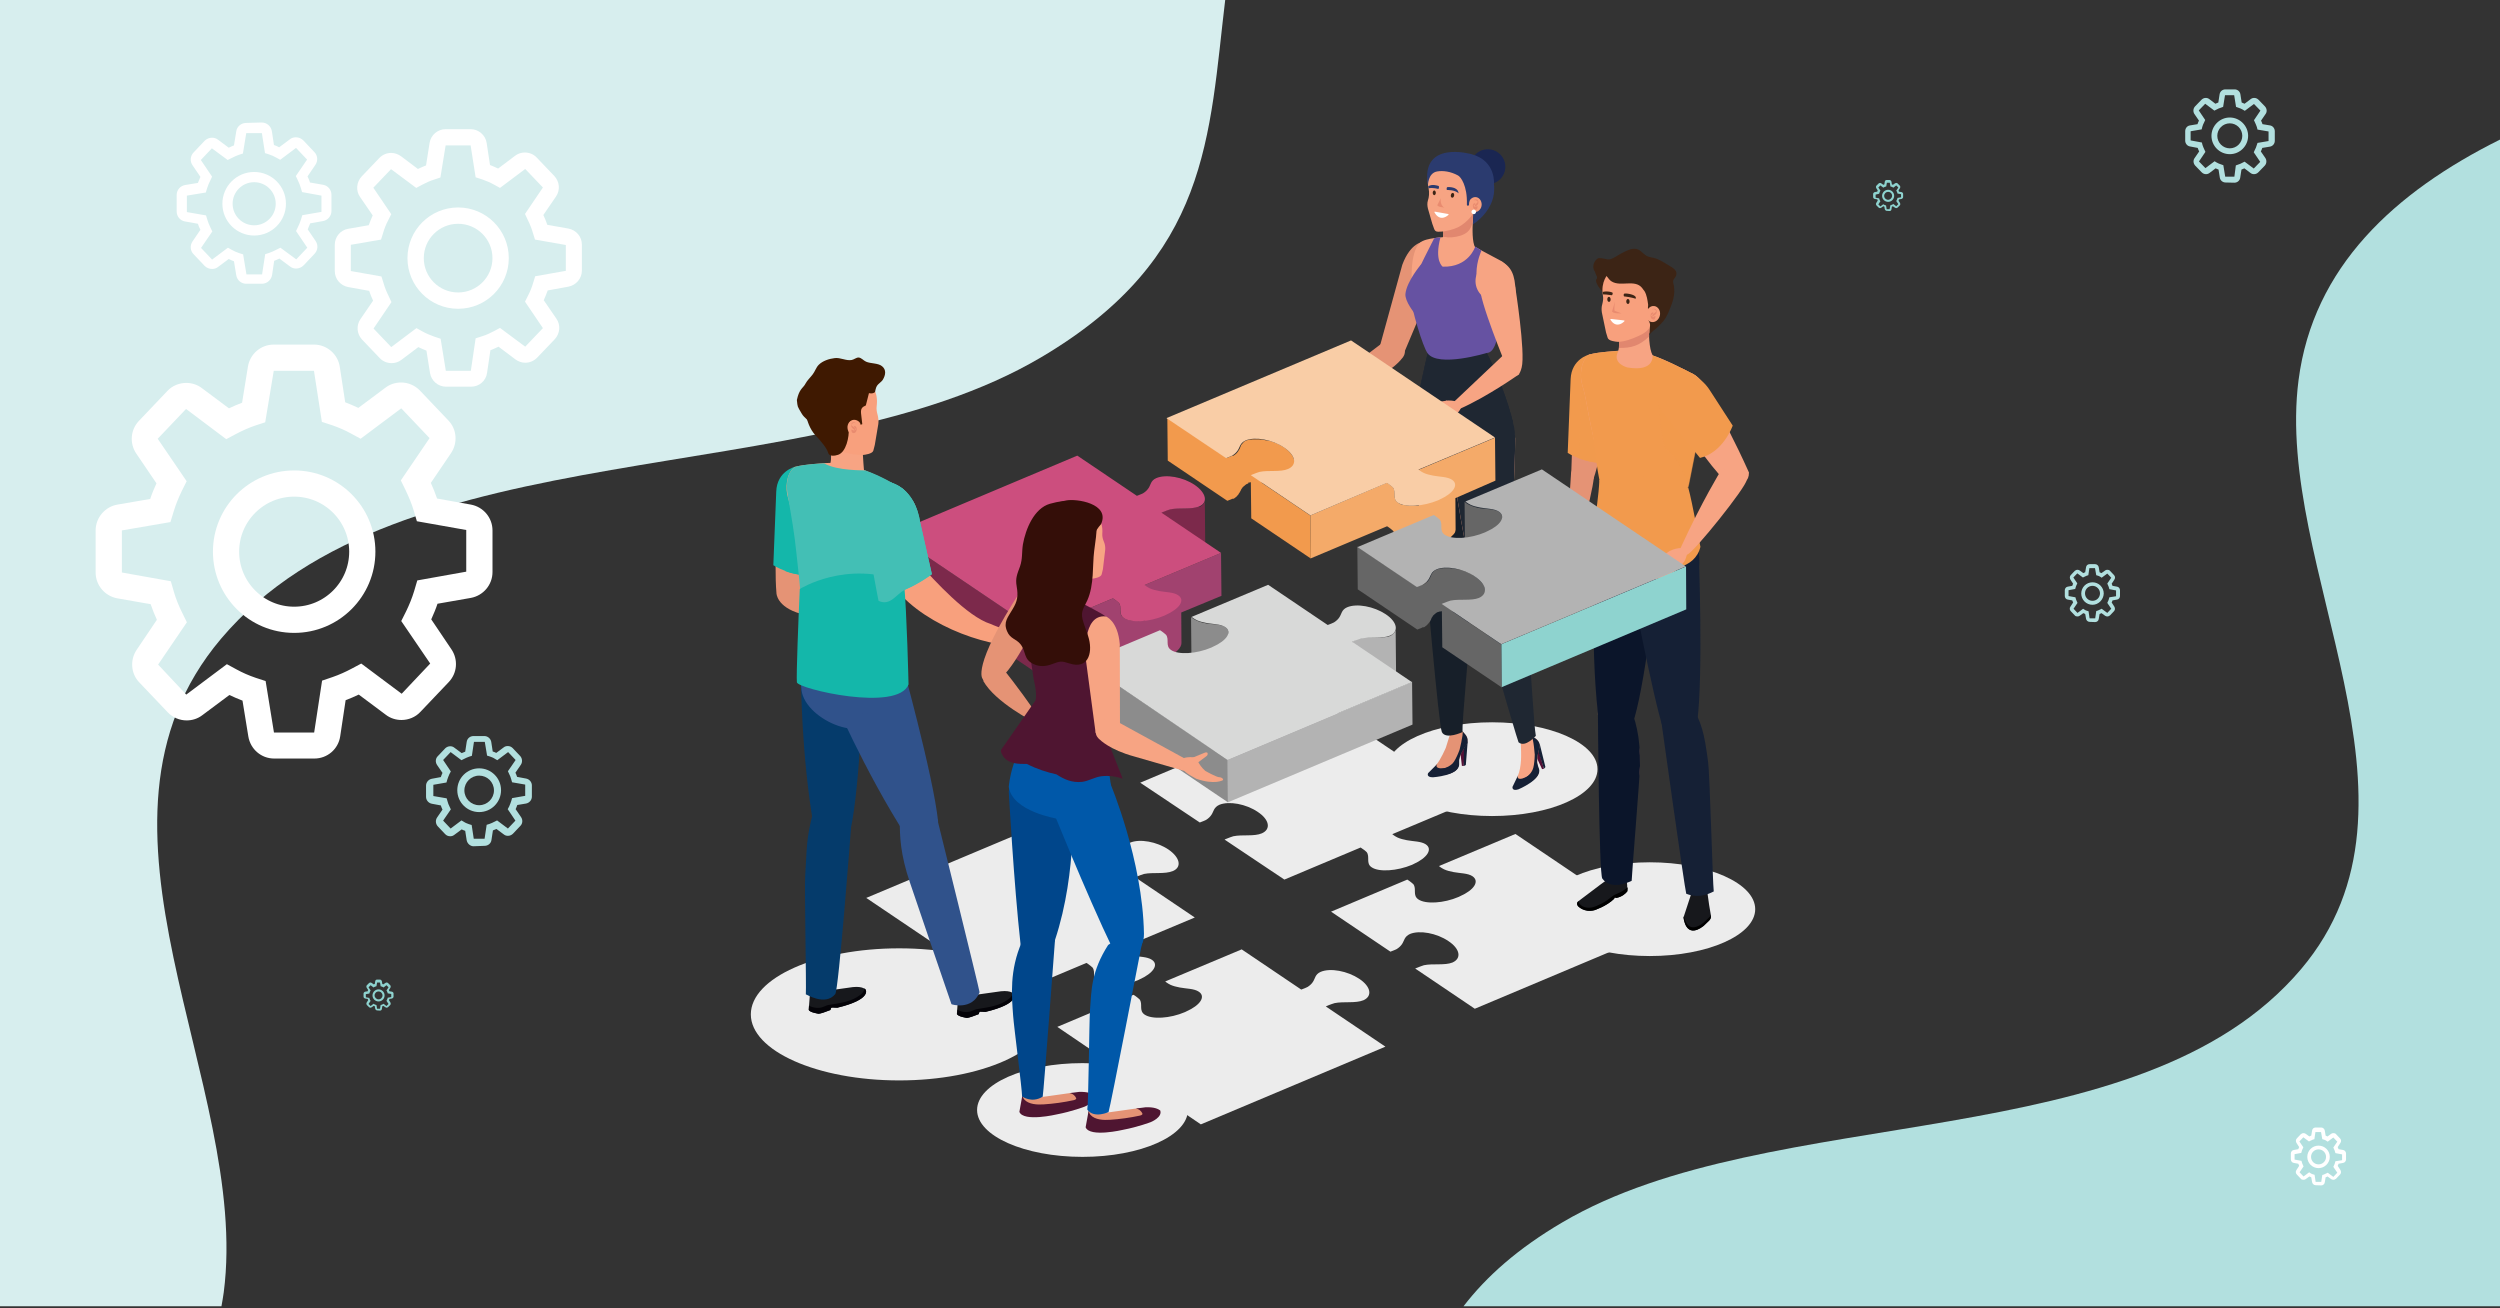 <?xml version="1.0" encoding="utf-8"?>
<!-- Generator: Adobe Illustrator 24.3.0, SVG Export Plug-In . SVG Version: 6.00 Build 0)  -->
<svg version="1.1" id="Capa_1" xmlns="http://www.w3.org/2000/svg" xmlns:xlink="http://www.w3.org/1999/xlink" x="0px" y="0px"
	 viewBox="0 0 1200 628" style="enable-background:new 0 0 1200 628;" xml:space="preserve">
<rect x="0" y="0" width="1200" height="628" fill="#333333" stroke="none"/>
<style type="text/css">
	.st0{fill:#D7EEEE;}
	.st1{fill:#B2E0DF;}
	.st2{fill:#ECECEC;}
	.st3{enable-background:new    ;}
	.st4{fill:#7C294B;}
	.st5{fill:#A1426F;}
	.st6{fill:#CC4E7E;}
	.st7{fill:#F8A07D;}
	.st8{fill:#053B6B;}
	.st9{fill:#007EA3;}
	.st10{fill:#17181C;}
	.st11{fill:#040308;}
	.st12{fill:#30528B;}
	.st13{fill:#F7A483;}
	.st14{fill:#152035;}
	.st15{fill:#E59375;}
	.st16{fill:#14B7AA;}
	.st17{fill:#43BFB5;}
	.st18{fill:#3F1901;}
	.st19{fill:#E98B6F;}
	.st20{fill:#561136;}
	.st21{fill:#1A2652;}
	.st22{fill:#E1876F;}
	.st23{fill:#1F2732;}
	.st24{fill:#6652A2;}
	.st25{fill:#171F29;}
	.st26{fill:#2B3B6F;}
	.st27{fill:#3C2415;}
	.st28{fill:#FFFFFF;}
	.st29{fill:#0B152A;}
	.st30{fill:#F29A4D;}
	.st31{opacity:0.65;fill:#F29A4D;}
	.st32{opacity:0.45;fill:#F29A4D;}
	.st33{fill:#F4AA69;}
	.st34{fill:#F9CDA6;}
	.st35{fill:#666666;}
	.st36{fill:#8ED3CF;}
	.st37{fill:#B3B3B3;}
	.st38{fill:#8C8C8C;}
	.st39{fill:#D8D9D8;}
	.st40{fill:#4F1531;}
	.st41{fill:#00468B;}
	.st42{fill:#0058A9;}
	.st43{fill:#340E08;}
	.st44{fill:#F4B78E;}
	.st45{fill:#F8B78F;}
	.st46{fill:#DD9D7E;}
	.st47{fill:#E6E7E8;}
	.st48{fill-rule:evenodd;clip-rule:evenodd;fill:none;stroke:#FFFFFF;stroke-width:12.579;stroke-miterlimit:10;}
	.st49{fill-rule:evenodd;clip-rule:evenodd;fill:none;stroke:#FFFFFF;stroke-width:7.836;stroke-miterlimit:10;}
	.st50{fill-rule:evenodd;clip-rule:evenodd;fill:none;stroke:#FFFFFF;stroke-width:4.91;stroke-miterlimit:10;}
</style>
<path class="st0" d="M0-0.9V627h106.3c0.4-2.2,0.8-4.5,1.1-6.7c13-100-77-224.3-1.3-313.7c86-101.6,282.1-69.4,393.3-134.9
	C581,123.7,580.2,65.4,588.2-0.9H0z"/>
<path class="st1" d="M1200,627V67c-50.6,25.2-89.7,61.1-96.7,115.5c-11.7,90.1,69.4,202.1,1.2,282.7
	c-77.5,91.6-254.3,62.5-354.5,121.5c-21.5,12.6-36.6,26.1-47.5,40.3H1200z"/>
<g>
	<g>
		<path class="st2" d="M552.9,460.7c-2.2-1.5-6-1.4-9.1-2c-1.6-0.3-3.2-0.7-4.5-1.3c-0.3-0.1-1.7-0.9-2.5-1.6l36.7-15.4l-28.6-19.3
			c0.1-0.1,0.2-0.1,0.4-0.2c1.4-0.6,3.4-1.3,3.8-1.4c4.3-0.9,10,0.2,13.9-1.4c4.4-1.9,3.4-6.5-2.1-10.3c-5.6-3.8-13.8-5.3-18.5-3.3
			c-2.7,1.2-2.6,3.2-3.7,4.8c-0.6,0.9-1.4,1.7-2.5,2.4c-0.1,0.1-0.6,0.3-1.3,0.6c-0.5,0.2-1.2,0.5-1.8,0.7l-28.6-19.3L415.8,431
			l69.1,46.6l36.6-15.4c1.2,0.7,2.7,2,2.9,2.2c1.7,2.3-0.5,5.3,2.4,7.3c3.5,2.4,12.2,1.9,19.4-1.2c0.2-0.1,0.4-0.2,0.6-0.3
			C553.6,467.2,556.4,463,552.9,460.7z"/>
		<g>
			<path class="st2" d="M547.3,375.7l88.6-37.3l69.1,46.6l-36.7,15.4c0.8,0.7,2.2,1.5,2.5,1.6c1.3,0.6,2.9,1,4.5,1.3
				c3.1,0.6,6.9,0.5,9.1,2c3.4,2.3,0.7,6.5-6,9.5c-0.2,0.1-0.4,0.2-0.6,0.3c-7.2,3-15.9,3.6-19.4,1.2c-2.9-1.9-0.7-5-2.4-7.3
				c-0.1-0.2-1.6-1.4-2.9-2.2l-36.6,15.4L587.8,403c0.1-0.1,0.2-0.1,0.4-0.2c1.4-0.6,3.4-1.3,3.8-1.4c4.3-0.9,10,0.2,13.7-1.4
				c4.5-2,3.6-6.6-2-10.3c-5.6-3.8-13.8-5.3-18.4-3.4c-2.8,1.3-2.7,3.2-3.8,4.8c-0.6,0.9-1.4,1.7-2.5,2.4c-0.1,0.1-0.6,0.3-1.3,0.6
				c-0.5,0.2-1.2,0.5-1.8,0.7L547.3,375.7z"/>
		</g>
		<g>
			<path class="st2" d="M638.9,437.6l36.6-15.4c1.2,0.7,2.7,2,2.9,2.2c1.7,2.3-0.5,5.3,2.4,7.3c3.5,2.4,12.2,1.9,19.4-1.2
				c0.2-0.1,0.4-0.2,0.6-0.3c6.8-3,9.5-7.2,6-9.6c-2.2-1.5-6-1.4-9.1-2c-1.6-0.3-3.2-0.7-4.5-1.3c-0.3-0.1-1.7-0.9-2.5-1.6
				l36.7-15.4l69.1,46.6l-88.6,37.3l-28.6-19.3c0.1-0.1,0.2-0.1,0.4-0.2c1.4-0.6,3.5-1.3,3.8-1.4c4.3-0.9,10,0.2,13.7-1.3
				c4.5-2,3.6-6.6-2-10.3c-5.6-3.8-13.8-5.3-18.4-3.4c-2.8,1.3-2.7,3.2-3.8,4.8c-0.6,0.9-1.4,1.7-2.5,2.4c-0.1,0.1-0.6,0.3-1.3,0.6
				c-0.5,0.2-1.2,0.5-1.8,0.7L638.9,437.6z"/>
		</g>
		<g>
			<path class="st2" d="M507.5,492.9l36.6-15.4c1.2,0.7,2.7,2,2.9,2.2c1.7,2.3-0.5,5.3,2.4,7.3c3.5,2.4,12.2,1.9,19.4-1.2
				c0.2-0.1,0.4-0.2,0.6-0.3c6.8-3,9.5-7.2,6-9.5c-2.2-1.5-6-1.4-9.1-2c-1.6-0.3-3.2-0.7-4.5-1.3c-0.3-0.1-1.7-0.9-2.5-1.6
				l36.7-15.4l28.6,19.3c0.6-0.2,1.2-0.5,1.8-0.7c0.6-0.3,1.2-0.5,1.3-0.6c1.1-0.7,2-1.6,2.5-2.4c1.1-1.6,1-3.6,3.7-4.8
				c4.7-2,12.9-0.4,18.5,3.3c5.6,3.7,6.5,8.3,2.1,10.3c-3.8,1.6-9.6,0.5-13.9,1.4c-0.3,0.1-2.3,0.7-3.8,1.4
				c-0.1,0.1-0.3,0.1-0.4,0.2l28.6,19.3l-88.6,37.3L507.5,492.9z"/>
		</g>
	</g>
	<g>
		<g class="st3">
			<g>
				<path class="st4" d="M578.3,239.5c0,0.1,0,0.1,0,0.2c0,0.1,0,0.1,0,0.2c0,0,0,0.1,0,0.1c0,0.1,0,0.1,0,0.2c0,0,0,0.1,0,0.1
					c0,0,0,0.1,0,0.1c0,0.1,0,0.1,0,0.2c0,0,0,0.1,0,0.1c0,0,0,0,0,0.1c0,0.1-0.1,0.3-0.2,0.4c0,0,0,0,0,0c-0.1,0.1-0.1,0.3-0.2,0.4
					c0,0,0,0,0,0.1c-0.1,0.1-0.2,0.2-0.3,0.3c0,0-0.1,0.1-0.1,0.1c0,0-0.1,0.1-0.1,0.1c0,0-0.1,0.1-0.1,0.1c0,0-0.1,0.1-0.1,0.1
					c0,0-0.1,0.1-0.1,0.1c-0.1,0.1-0.1,0.1-0.2,0.2c0,0-0.1,0.1-0.1,0.1c-0.1,0.1-0.2,0.1-0.2,0.1c0,0-0.1,0-0.1,0.1
					c-0.1,0-0.1,0.1-0.2,0.1c0,0-0.1,0-0.1,0.1c-0.1,0.1-0.2,0.1-0.4,0.2c-0.5,0.2-0.9,0.3-1.5,0.5c-0.4,0.1-0.8,0.2-1.3,0.2
					c-0.4,0.1-0.8,0.1-1.3,0.1c-0.6,0-1.2,0.1-1.8,0.1c-1.3,0-2.7,0-4.1,0.1c-0.6,0-1.2,0-1.8,0.1l0.2,20.6c0.6,0,1.2-0.1,1.8-0.1
					c1.3,0,2.7,0,4.1-0.1c0.6,0,1.2,0,1.8-0.1c0.4,0,0.8-0.1,1.3-0.1c0.4-0.1,0.8-0.1,1.3-0.2c0.5-0.1,1-0.3,1.5-0.5
					c0.1-0.1,0.2-0.1,0.4-0.2c0,0,0.1,0,0.1-0.1c0.1,0,0.2-0.1,0.2-0.1c0,0,0,0,0,0c0,0,0,0,0.1,0c0.1-0.1,0.2-0.1,0.2-0.2
					c0,0,0.1,0,0.1-0.1c0.1,0,0.1-0.1,0.2-0.2c0,0,0,0,0.1,0c0,0,0,0,0,0c0,0,0.1-0.1,0.1-0.1c0,0,0.1-0.1,0.1-0.1
					c0,0,0.1-0.1,0.1-0.1c0,0,0,0,0.1-0.1c0,0,0,0,0,0c0.1-0.1,0.2-0.2,0.3-0.3c0,0,0,0,0,0c0,0,0,0,0,0c0.1-0.1,0.2-0.2,0.2-0.4h0
					c0,0,0,0,0,0c0.1-0.1,0.1-0.3,0.2-0.4c0,0,0,0,0,0c0,0,0,0,0,0c0,0,0-0.1,0-0.1c0,0,0-0.1,0-0.1c0,0,0-0.1,0-0.1
					c0,0,0-0.1,0-0.1c0,0,0,0,0,0c0-0.1,0-0.1,0-0.2c0,0,0-0.1,0-0.1c0-0.1,0-0.1,0-0.2c0,0,0-0.1,0-0.1c0,0,0,0,0,0L578.3,239.5z"
					/>
				<path class="st4" d="M561.7,244.5C561.7,244.5,561.7,244.5,561.7,244.5c-0.4,0.1-2.4,0.8-3.8,1.4c-0.1,0.1-0.3,0.1-0.4,0.2
					l0.2,20.6c0.1-0.1,0.2-0.1,0.4-0.2c1.4-0.6,3.4-1.3,3.7-1.4c0,0,0,0,0,0c0.3-0.1,0.7-0.1,1-0.2c0.4-0.1,0.8-0.1,1.2-0.1
					l-0.2-20.6c-0.4,0-0.8,0.1-1.2,0.1C562.4,244.4,562,244.5,561.7,244.5z"/>
			</g>
			<path class="st5" d="M586.3,286l-0.2-20.6l-36.7,15.4l0.2,17.1c-4.3,0.5-8.1,0.1-10.2-1.3c-1.4-0.9-1.6-2.1-1.6-3.3
				c0-0.3,0-0.7,0-1c0-1-0.1-2-0.7-2.9c-0.1-0.2-1.6-1.4-2.9-2.2l-36.6,15.4l0.2,20.6l36.6-15.4c1.2,0.7,2.7,2,2.9,2.2
				c0.6,0.8,0.7,1.7,0.7,2.6c0,0.3,0,0.7,0,1c0,1.3,0.1,2.7,1.6,3.7c3.5,2.4,12.2,1.9,19.4-1.2c0.2-0.1,0.4-0.2,0.6-0.3
				c4.8-2.1,7.5-4.9,7.5-7.1c0-4.9-0.1-9.8-0.1-14.7L586.3,286z"/>
			<path class="st4" d="M575.6,243.1l0.2,20.6c-3.8,1.6-9.6,0.5-13.9,1.4c-0.3,0.1-2.3,0.7-3.8,1.4c-0.1,0.1-0.3,0.1-0.4,0.2
				l-0.2-20.6c0.1-0.1,0.2-0.1,0.4-0.2c1.4-0.6,3.4-1.3,3.8-1.4C566,243.6,571.7,244.7,575.6,243.1z"/>
			<polygon class="st4" points="497.6,302.6 428.5,256 428.7,276.6 497.8,323.2 			"/>
			<path class="st6" d="M565.5,285.7c-2.2-1.5-6-1.4-9.1-2c-1.6-0.3-3.2-0.7-4.5-1.3c-0.3-0.1-1.7-0.9-2.5-1.6l36.7-15.4l-28.6-19.3
				c0.1-0.1,0.2-0.1,0.4-0.2c1.4-0.6,3.4-1.3,3.8-1.4c4.3-0.9,10,0.2,13.9-1.4c4.4-1.9,3.4-6.5-2.1-10.3c-5.6-3.8-13.8-5.3-18.5-3.3
				c-2.7,1.2-2.6,3.2-3.7,4.8c-0.6,0.9-1.4,1.7-2.5,2.4c-0.1,0.1-0.6,0.3-1.3,0.6c-0.5,0.2-1.2,0.5-1.8,0.7l-28.6-19.3L428.5,256
				l69.1,46.6l36.6-15.4c1.2,0.7,2.7,2,2.9,2.2c1.7,2.3-0.5,5.3,2.4,7.3c3.5,2.4,12.2,1.9,19.4-1.2c0.2-0.1,0.4-0.2,0.6-0.3
				C566.3,292.2,569,288,565.5,285.7z"/>
		</g>
		<g>
			<path class="st7" d="M492,309.8c0,0,3.1-2,0.1-5.7c-7.6-0.5-16.6-4.6-16.6-4.6c-11.2-3.5-27-20.9-34.2-28.9
				c-8.1-8.9-20.3-1.3-13.7,8.8c12.3,19,44.5,31.5,64.3,30.8"/>
			<path class="st8" d="M408.3,398.2c4.7-21.9,6.1-72.8,6.1-72.8s-3.8-5-17.3-5.9c-13.6-0.9-12.7,7.5-12.6,6.4c0,0,0,36,6.2,71.4
				C390.7,397.3,400.4,404,408.3,398.2z"/>
			<path class="st9" d="M384.6,328.4c-1.3-9.1,1.4-18.2,2.9-27.4h41.3c2.6,8.8,5.4,17.8,5.4,17.8s1.8,20.8-15.9,23.3
				C418.3,342.2,387.4,347.5,384.6,328.4z"/>
			<path class="st2" d="M360.4,486.9c0,17.5,31.9,31.7,71.2,31.7c39.3,0,71.2-14.2,71.2-31.7c0-17.5-31.9-31.7-71.2-31.7
				C392.3,455.2,360.4,469.4,360.4,486.9z"/>
			<g>
				<path class="st10" d="M473,485.7l-2.4-0.1c-0.8-0.1-0.8,1.1-0.9,1.2c-2.5,1-4.6,1.7-5.6,1.8c0,0-4.4-0.6-4.8-1.9l0.6-8.1
					c4.8-0.4,9.9-1.3,9.9-1.3l10.7-1.5c5.1-0.5,6.1,1.3,6.1,1.3S489.8,481.7,473,485.7z"/>
				<path class="st11" d="M466.6,485.2c0.8-0.4,1.9-0.8,2.8-0.9c5.3-0.9,10.4-1.4,14.8-4.8c1.1-0.8,1.8-1.9,1.9-3.1
					c0.5,0.3,0.6,0.6,0.6,0.6s3.1,4.7-13.6,8.7l-2.4-0.1c-0.8-0.1-0.8,1.1-0.9,1.2c-2.5,1-4.6,1.7-5.6,1.8c0,0-4.4-0.6-4.8-1.9
					l0.2-2C461.3,485.7,464.3,486.3,466.6,485.2z"/>
			</g>
			<g>
				<path class="st10" d="M401.9,483.7l-2.4-0.1c-0.8-0.1-0.8,1.1-0.9,1.2c-2.5,1-4.6,1.7-5.6,1.8c0,0-4.4-0.6-4.8-1.9l0.6-8.1
					c4.9-0.4,9.9-1.3,9.9-1.3l10.7-1.5c5.1-0.5,6.1,1.3,6.1,1.3S418.6,479.7,401.9,483.7z"/>
				<path class="st11" d="M395.4,483.2c0.8-0.4,1.9-0.8,2.8-0.9c5.3-0.9,10.4-1.4,14.8-4.8c1.1-0.8,1.8-1.9,1.9-3.1
					c0.5,0.3,0.6,0.6,0.6,0.6s3.1,4.7-13.6,8.7l-2.4-0.1c-0.8-0.1-0.8,1.1-0.9,1.2c-2.5,1-4.6,1.7-5.6,1.8c0,0-4.4-0.6-4.8-1.9
					l0.1-2C390.1,483.7,393.1,484.3,395.4,483.2z"/>
			</g>
			<path class="st8" d="M400.9,477.2c1.7-2.1,7.5-78.6,7.5-78.6c0.9-11.8-18.6-6.8-18.6-6.8c-2.8,11.7-2.4,13.9-3.3,28.5
				c-0.4,5.7,0.6,53.3,0.3,57C386.9,477.1,396,483.1,400.9,477.2z"/>
			<path class="st12" d="M416,311.6c0,0,11.7,20,4.5,33.1c-7.2,13.1-37.7-1.2-35.8-16.3C386.7,311.8,401.8,304.6,416,311.6z"/>
			<path class="st13" d="M424.4,286.1c1.9,6.8,9.8,32.7,9.8,32.7c-21.6,20.3-49.4,4.2-49.7,1.1c-0.3-3.7,3.8-17.7,4.5-32.9
				C389,287.1,396.7,275.3,424.4,286.1z"/>
			<path class="st14" d="M433.5,400.2"/>
			<path class="st12" d="M450.3,394.4c-2.3-22.3-18.2-79.3-18.2-79.3s-4.6-4.3-17.8-0.9c-13.2,3.4-14.6,20.5-14.9,19.5
				c0,0,15.3,36,35.7,67.8C435.1,401.4,445,406.5,450.3,394.4z"/>
			<path class="st12" d="M470.2,476.3c-0.4-2.7-20.2-82.7-20.2-82.7c-4.7-9.9-18.1,0.5-18.1,0.5c0,7.2,0.2,15.8,4.9,29.6
				c1.8,5.5,18.7,54.8,19.9,58.3C456.6,482.1,466.6,485.2,470.2,476.3z"/>
			<g>
				<path class="st15" d="M373.5,234.3c0,0-2.1,35.9-0.8,50.4c0,0,0,6.6,11.6,9.9c0,0,4.2-40,7.7-57.9
					C391.9,236.8,385.1,223.5,373.5,234.3z"/>
				<path class="st15" d="M386.4,243.6c-4.8,2-10.3-0.2-12.3-4.9c-2-4.7,0.2-10.2,4.9-12.2c4.8-2,10.3,0.2,12.3,4.9
					C393.4,236.1,391.2,241.6,386.4,243.6z"/>
			</g>
			<path class="st16" d="M381.5,224.1c0,0-8.5,2-8.9,11.8l-1.4,35.4c0,0,8.5,5.6,19.5,4.7C390.7,276,403.4,228.7,381.5,224.1z"/>
			<path class="st16" d="M381.5,224.1c0,0-2.3,8.2-2.8,18.1l-1.8,31.9c0,0,5.7,2.6,13.7,1.9C390.7,276,403.4,228.7,381.5,224.1z"/>
			<path class="st13" d="M432,406.6"/>
			<path class="st13" d="M413.6,201.7c0,0,0.1,12.6,1.2,25.2l-16.7-2.8c0,0,2.4-5.8-1-10.9L413.6,201.7z"/>
			<path class="st13" d="M381.5,224.1c-4.2,3.1-4.7,10.4-3.2,15c1.7,5.3,2.4,12,4.1,19.6c2.3,10.3,3.9,18.2,6.5,28.4
				c2.2,8.5,36.1,1.6,36.1,1.6l12.2-41.6c0,0,2.1-10.9-7.7-14.5c0,0-10.4-5.6-18-8.2c-6.7-2.3-9.1-2.5-16-2.1
				C395.6,222.4,386.4,222.8,381.5,224.1z"/>
			<path class="st12" d="M431.3,310.6c0,0,7.2,11.7,0,24.7c-7.2,13.1-29.3,8.3-29.4-8.6C401.9,310,417.1,303.6,431.3,310.6z"/>
			<path class="st17" d="M395.6,222.4c0,0-9.2,0.3-14,1.7c-4.4,3.2-4.3,9.4-3.4,14.2c1.6,9.1,3.2,18.2,4.1,27.4
				c0.4,4.1,1.4,12.3,1.7,16.4c0.3,3.9,1.5,6.1,5.6,8.2c3.1,1.6,5.3,0.3,8.7,0.4c8.5,0.2,16.9-0.7,25.3-1.7c0.4,0,13.5,8.8,9.2,2.3
				l4.7-44.1c0,0,2.1-10.9-7.7-14.5c0,0-6.9-4.3-14.5-6.9C415,225.7,401.8,226.1,395.6,222.4z"/>
			<path class="st7" d="M419.2,216.3l0.7-2.7c0,0,1.7-10.1,1.7-10.1c0.2-1.3,0-2.9-0.3-4.2c-0.4-1.4-0.7-2.8-0.5-4.3
				c1-7.3-3.1-10.9-3.1-10.9c-4.7-6.2-14.6-5.3-14.6-5.3c-5.1,0.8-9.6,2.9-12.1,7.5c-2.3,4.2-3.6,9.4-2.2,14.1
				c1.5,5.2,4.4,9.2,8.2,12.9c2.5,2.3,5,2.6,8.2,3.8c2.2,0.8,6.5,1.3,8.9,1.3C415.3,218.3,418.8,217.8,419.2,216.3z"/>
			<path class="st18" d="M417.2,188.3l-1.6,6.3c-1.8,0.8-2.5,1.5-2.3,3.8l0.6,5.2l-1.4,0.5c0.1-2.1-2.8-2.1-2.8-2.1
				c-2.1-0.1-2.5,1.7-2.3,3.4c0.3,4.5-1.3,11.6-5.1,12.9c-1.5,0.5-4.3,1-4.8-1c-0.6-2.5-5.2-7.4-5.2-7.4c-5.6-5.4-7-14.7-4.4-21.8
				c0.8-2.1,2.4-4.4,4-5.9c3.5-3.3,7.9-5,12.5-5.6c0,0,6.4-0.8,10,1.7c2.2,1.6,3.7,3,4.6,4.2C419.2,182.6,420.6,185.5,417.2,188.3z"
				/>
			<g>
				<g>
					<g>
						<g>
							<g>
								<path class="st7" d="M412.1,208.6c-0.4,0.4-0.9,0.6-1.6,0.6c-1.9,0.1-3.5-1.6-3.7-3.7c-0.2-2.1,1.2-3.9,3.1-4
									c0.9,0,1.7,0.3,2.4,0.9c1,0.9,1.1,2.6,1,3.8C413,207.2,412.7,208,412.1,208.6z"/>
							</g>
						</g>
					</g>
				</g>
			</g>
			<g>
				<g>
					<path class="st19" d="M410.7,203.4c-0.2-1.1-2.4,0.1-2,0.7c0.2,0.3,0.6,0.6,1,0.8c0.4,0.3,0.7,0.6,0.8,1.2c0,0.1,0,0.3,0,0.3
						c-0.3,0.2-1.3-0.8-1.5-1c-0.4-0.4-0.5-1.2-0.4-1.8c0.2-0.6,0.5-0.9,1.2-0.9C410.2,202.7,410.7,202.7,410.7,203.4
						C410.7,203.4,410.7,203.5,410.7,203.4L410.7,203.4z"/>
				</g>
				<g>
					<path class="st19" d="M410,204.6c0.2-0.3,0.5-0.1,0.7,0.1c0.2,0.1,0.4,0.4,0.4,0.6c0.2,0.6,0.1,1.4-0.2,1.9
						c-0.2,0.4-0.7,0.7-1.2,0.7c-0.7,0-0.9-0.6-1-1.1c0-0.2-0.1-0.5,0.1-0.6c0.2-0.1,0.3,0.1,0.4,0.2c0.2,0.1,0.4,0.2,0.6,0.2
						c0.4,0,0.8-0.2,1-0.5c0-0.1,0.1-0.1,0.1-0.2c0,0.4,0,0.5,0,0.3c0-0.1-0.1-0.2-0.1-0.3c-0.2-0.3-0.5-0.4-0.6-0.6
						C410.1,205.1,409.9,204.8,410,204.6L410,204.6z"/>
				</g>
			</g>
			<g>
				<path class="st13" d="M503.8,306c-0.9-1.3-0.1-1.9-1.9-2c-2-0.1-3.8-1.1-5.1-1c-2.4,0.1-11.3,2.1-5.3,7.2
					c1.4,1.2,5.4,6.5,8.1,4.9c4.1-2.3,2.7-1.5,4.8-6.5L503.8,306z"/>
			</g>
			<path class="st13" d="M420.8,240.7c-3.1,4.9-1.7,11.3,3.1,14.4c4.9,3.1,11.3,1.7,14.4-3.1c3.1-4.9,1.7-11.3-3.1-14.4
				C430.3,234.4,423.9,235.8,420.8,240.7z"/>
			<path class="st16" d="M433.9,279.4c1.4,14.2,2.2,49.1,2.2,49.1c-5.1,13.5-53.3,2.1-53.6-1c-0.3-3.7,0.7-29.6,1.4-44.8
				C383.9,282.8,406.1,268.5,433.9,279.4z"/>
			<path class="st17" d="M427.3,231.5c12.7,3.6,14.3,18.9,14.3,18.9l5.7,25.2c0,0-6.2,4.3-13.1,7.6c-4,1.9-6.8,7.9-12.5,5.2
				c0,0-4.8-23.7-7-42.7C414.7,245.8,414.8,231.9,427.3,231.5z"/>
			<path class="st18" d="M420,188.2c-1.4,1.2-3.3,0.4-4.9,0c-2.2,2.6,0.4,5.2-2.9,6.5c-1.8,0.7-4.4,0.9-6.4,1.2
				c-1.6,0.3-3.2-0.1-4.3,1.1c-1.2,1.3-0.1,5.3-1.5,6c-2.5,1.3-4.5-5.6-7.8-5.1c-2.8,0.5-3.2,4.8-2.3,7c-0.3-0.3-0.6-0.4-0.7-0.5
				c-1.3-3.4-3-3.5-4.4-5.9c-2.2-3.8-1.9-2.9-2.3-6.5c0,0,0.4-1.6,0.4-1.6c1.1-3.9,2.9-4.5,3.7-6.2c0.9-1.7,2.3-2.9,3.5-4.5
				c1.1-1.4,1.6-3.3,2.9-4.6c1.9-1.9,5-2.9,7.6-3.2c2.8-0.4,5.5,1.4,8.2,0.9c1.1-0.2,2.2-1.2,3.3-1.2c1.4,0.1,2.4,1.5,3.6,2
				c2.2,1,5.8,0.6,7.7,2.2c2.1,1.7,1.7,4.2,0.4,6.4c-0.7,1.2-2.2,1.9-2.9,3.1C420.5,185.7,420,188.1,420,188.2z"/>
		</g>
		<g>
			<path class="st2" d="M665.6,369.2c0,12.4,22.7,22.5,50.6,22.5c27.9,0,50.6-10.1,50.6-22.5c0-12.4-22.7-22.5-50.6-22.5
				C688.2,346.7,665.6,356.8,665.6,369.2z"/>
			<g>
				<g>
					<polygon class="st20" points="702.6,367.7 701.7,367.6 700.9,360.6 703.1,358 					"/>
					<g>
						<polygon class="st14" points="703.6,367.2 702.6,367.7 702.7,356.3 704.5,355.9 						"/>
						<g>
							<path class="st15" d="M695.9,352.8l-1.9,6.1c0,0-2.5,5.9-4.6,8.2c0,0-3.8,5.1,3.3,4.8c0,0,7.5-0.4,7.4-5.2
								c-0.1-4.1,3.7-9.3,3.7-9.3c1.4-2.4,0-4.4-0.5-4.9l-1.3-1.5l-6.3-1.1L695.9,352.8z"/>
							<path class="st14" d="M689,369c3.1,0.6,6.2-0.6,8.2-2.5c1.9-1.9,4.2-8.9,3.4-6.6c-0.3,1,2-7.6,1.4-8.9l1.3,1.5
								c0.5,0.6,2,2.6,0.6,5.1c0,0-3.9,5-3.8,9.1c0.1,4.8-7.4,5.2-7.4,5.2c-4.2,0.2-4.5-1.6-4.1-3C688.7,369,688.9,369,689,369z"/>
							<path class="st14" d="M685.5,371.1c0,0-1.1,2,2.3,2c0,0,12.6-0.8,12.6-6.2l0-4.3c0,0-1,6.2-8.7,6.2c0,0-3.4,0-1.7-2.2
								L685.5,371.1z"/>
						</g>
					</g>
				</g>
				<g>
					
						<ellipse transform="matrix(2.937299e-02 -1 1 2.937299e-02 612.786 791.784)" class="st21" cx="714.1" cy="80.4" rx="8.4" ry="8.4"/>
					<path class="st13" d="M708.1,118.9h-16.5c0.7-2.4,2.3-8.6-0.1-12.8l16.6-10.9C708.2,95.1,705.2,113.5,708.1,118.9z"/>
					<path class="st22" d="M706.3,108.5c-1,2.5-2.6,3.7-5.2,4.6c-2.9,0.9-5.7,1.1-8.4,0.6c0.3-2.5,0.1-5.4-1.2-7.7l16.6-10.9
						c0,0-0.9,5.6-1.2,11.5C706.7,107.3,706.5,107.9,706.3,108.5z"/>
					<path class="st13" d="M688.4,109.9l-0.9-2.5l-2.1-7.3c-0.3-1.2-0.4-2.7,0-3.9c0.5-1.4,0.8-3.6,0.3-6
						c-1.4-6.6,1.6-10.1,1.6-10.1c3.9-6.1,13-6.1,13-6.1c11.3,0.6,12.2,11.5,12.2,11.5c1.8,7.3-4,13.3-4,13.3
						c-0.7,0.8-0.8,2-1.2,2.9c-0.4,1-0.9,2-1.7,2.8c-1.6,1.8-3.7,3.6-5.8,4.6c-2,1-5.9,2.1-8.7,2.1
						C690,111.3,688.9,111.3,688.4,109.9z"/>
					<g>
						<polygon class="st20" points="741.1,369 740.2,369.2 737.2,362.8 738.4,359.7 						"/>
						<g>
							<polygon class="st14" points="741.8,368.2 741.1,369 737.5,358.2 739.1,357.2 							"/>
							<g>
								<path class="st13" d="M730,357c0.2,5.1,0.5,10.8-1.5,15.6c0,0-1.9,6.1,4.6,3.5c0,0,7-2.8,5.3-7.3c-1.4-3.9,0.5-10,0.5-10
									c0.5-2.7-1.4-4.1-2-4.5l-1.7-1h-6.5L730,357z"/>
								<path class="st14" d="M728.7,374.6c3.1-0.4,5.7-2.5,6.9-5c1.2-2.4,1.1-9.8,1.1-7.4c0,1-0.5-7.8-1.6-8.9l1.7,1
									c0.6,0.4,2.8,1.9,2.2,4.6c0,0-2.1,6-0.7,9.9c1.6,4.5-5.3,7.3-5.3,7.3c-3.9,1.5-4.8,0-4.9-1.5
									C728.3,374.6,728.5,374.6,728.7,374.6z"/>
								<path class="st14" d="M726,377.7c0,0-0.4,2.2,2.8,1.2c0,0,11.6-4.8,9.9-9.9l-1.4-4.1c0,0,1.1,6.2-6.3,8.7
									c0,0-3.3,1.1-2.3-1.5L726,377.7z"/>
							</g>
						</g>
					</g>
					<path class="st13" d="M722.7,280.9c8.3,15.4,9.8,21.7,11.3,33.4c0.9,6.8,0.6,35.5,1.5,39.8c0.4,1.8-6.4,0.8-6.4,0.8
						c-1.2-3-20.9-69-20.9-69s-2.2-6.8-0.4-8C717,272,719.1,274.2,722.7,280.9z"/>
					<path class="st23" d="M728.9,356.3c-1.2-3-20.7-70.3-20.7-70.3s-2.2-6.8-0.4-8c9.2-6,11.2-3.7,14.9,3
						c8.3,15.4,9.8,21.7,11.3,33.4c0.9,6.8,2.3,34.5,3.2,38.8C737.2,353.1,732.2,359.1,728.9,356.3z"/>
					<path class="st23" d="M685.3,169.4c0,0-6.4,27.1-5.6,30.1c2.5,8.5,25.5,20.5,46.5,3c0,0-4.8-20.1-14.8-37.1
						C711.4,165.5,707.8,169.3,685.3,169.4z"/>
					<path class="st24" d="M688.5,114.3c0,0-8.4,16.2-12.1,25.1c1.6,10.4,7.2,25.9,9.5,29.2c5,7.2,27.8,0.8,27.8,0.8l6.6-22
						c-19.2-6.9-9.1-27.1-9.1-27.1l-3-1.9c0,0-3.1,9.9-15.6,9.6c0,0-4.1-2.7-1.1-14C691.5,113.9,689.7,114,688.5,114.3z"/>
					<path class="st15" d="M709.4,206.9c0,0-2.2,43.8-10.3,67.3c-1.2,3.5-15.1-1.2-15.1-1.2s-7-37.7-6.6-53.3
						c0.2-8.8,3.4-27.8,3.4-27.8S706.9,188.5,709.4,206.9z"/>
					<path class="st15" d="M698.7,274.1l-14.7-1c0,0,9,74.8,9.8,77.9c0,0,6.3,2.3,6.2,0.5c-0.3-4.4,5-37.9,5.1-44.8
						C705.4,295.6,705,288.6,698.7,274.1z"/>
					<path class="st25" d="M709.4,206.9c0,0-2.2,43.8-10.3,67.3c-1.2,3.5-15.1-1.2-15.1-1.2s-7-37.7-6.6-53.3
						c0.2-8.8,3.4-27.8,3.4-27.8S706.9,188.5,709.4,206.9z"/>
					<path class="st25" d="M692.1,351.4c-1.5-2.9-8-78.4-8-78.4l14.7,1c6.3,14.6,6.7,21.6,6.4,32.6c-0.2,6.9-3.5,40.4-3.2,44.8
						C702,351.4,694,355.2,692.1,351.4z"/>
					<g>
						<g>
							<path class="st15" d="M662,167.4l11.1-40.3c4-10.8,10-11,10-11c11.4,1.7,4.1,21.8,4.1,21.8l-14.1,33.5"/>
						</g>
						<g>
							<g>
								<path class="st15" d="M629.8,197.5c4.8-3.6,5.1-4.5,5.9-6c3.1-6.2-4.9-4.9-6.8-4.1c-1.1,0.4-0.8,3.2-3.9,7.1
									c0,0-5.2,4.1-6.6,4.1c0,0-1.4,0.4-1.3,1.5C617.2,200.1,621.5,201.9,629.8,197.5z"/>
							</g>
							<g>
								<g>
									<path class="st15" d="M669.3,162.8"/>
								</g>
								<g>
									<path class="st15" d="M662.9,165.1l-32.5,24.6c-0.9,4.5,1.2,4.8,1.2,4.8l26.2-11.9c11.2-4.9,15.1-10.5,15.1-10.5
										s4.6-4.3-2.7-8.6C670.2,163.5,666.9,161.6,662.9,165.1z"/>
								</g>
							</g>
							<path class="st15" d="M629.8,187.2c0,0,1.4,2.8-2.3,2.6l-3.9-2.2c0,0-1.2-0.4-1-1.5c0,0,0.3-0.7,1.6-0.2L629.8,187.2z"/>
						</g>
					</g>
					<path class="st13" d="M727.3,210.5c0,0-0.2,43.8-5.9,68c-0.9,3.6-14.1,2.5-14.1,2.5s-8.6-41.4-9.7-57
						c-0.6-8.8-2.4-24.2-2.4-24.2S726.1,196.8,727.3,210.5z"/>
					<path class="st13" d="M721,125.5c6.7,4.9,3.3,12.3,3.3,12.3l-12.7,30.9c0,0-20.6,7-25.6-0.1c-2.3-3.3-4.4-11.9-7.2-24.4
						c-1.9-8.5-2-23.3,2.8-27.7c2.8-2.5,11.7-2.5,11.7-2.8l14.4,4.7L721,125.5z"/>
					<path class="st13" d="M693.7,166.2c-1.2-0.2-7.8,2.4-7.8,2.4s-4.7,20.2-5,23.3c-0.3,3.1,20.9,19,44.5,9.9
						c0,0-11.9-28.2-13.7-34.1C709.7,161,693.7,166.2,693.7,166.2z"/>
					<path class="st24" d="M682.2,126.8c0,0-7,8.2-7.6,14.3c-0.3,3.4,4,9.1,6.1,11.2C682.3,153.8,691.3,132.5,682.2,126.8z"/>
					<path class="st23" d="M719.6,195.1c0,0,8.3,1.9,7.6,17.1c-0.7,14.9-27.9,18-31.4,3C692.1,199.1,704.8,189.6,719.6,195.1z"/>
					<path class="st26" d="M707.2,103.1c0.1-5.2-0.1-4.8-0.1-4.8c-0.1-1.5-3.1,1.7-3-0.2c0.3-9-3-13.3-4.3-13.9
						c-3.5-1.9-7.1-2.4-10-1.9c-4.5,0.8-4.4,6.9-4.4,6.9C681.6,66.9,706.3,74,706.3,74c12,3.2,10.8,14.5,10.8,14.5
						c1.5,12.2-10.1,19.2-10.1,19.2L707.2,103.1z"/>
					<g>
						<g>
							<g>
								<g>
									<g>
										<g>
											<path class="st7" d="M706.4,101.3c0.4,0.3,0.9,0.5,1.6,0.5c1.7,0,3.2-1.7,3.2-3.6c0-2-1.3-3.6-3.1-3.6
												c-0.8,0-1.6,0.4-2.2,1c-0.8,0.9-0.9,2.5-0.7,3.6C705.5,100.1,705.8,100.9,706.4,101.3z"/>
										</g>
									</g>
								</g>
							</g>
						</g>
						<g>
							<g>
								<path class="st19" d="M707.4,96.5c0.1-1,2.2,0,1.9,0.5c-0.2,0.3-0.6,0.6-0.8,0.8c-0.4,0.3-0.6,0.6-0.6,1.1
									c0,0.1,0,0.2,0,0.3c0.3,0.2,1.2-0.8,1.4-1c0.4-0.4,0.4-1.1,0.3-1.7c-0.2-0.6-0.6-0.8-1.2-0.8
									C707.9,95.8,707.4,95.8,707.4,96.5C707.4,96.4,707.4,96.5,707.4,96.5L707.4,96.5z"/>
							</g>
							<g>
								<path class="st19" d="M708.1,97.6c-0.2-0.2-0.4,0-0.7,0.1c-0.2,0.2-0.3,0.4-0.4,0.6c-0.1,0.5,0,1.3,0.3,1.7
									c0.3,0.4,0.7,0.6,1.1,0.6c0.6,0,0.8-0.6,0.8-1.1c0-0.1,0-0.5-0.1-0.6c-0.2-0.1-0.3,0.1-0.4,0.2c-0.1,0.1-0.4,0.2-0.5,0.2
									c-0.4,0-0.7-0.2-0.9-0.4c0,0-0.1-0.1-0.1-0.2c0,0.4,0,0.4,0.1,0.2c0-0.1,0.1-0.2,0.1-0.2c0.1-0.2,0.4-0.4,0.6-0.6
									C708.1,98,708.2,97.7,708.1,97.6L708.1,97.6z"/>
							</g>
						</g>
					</g>
					<g>
						<path class="st27" d="M696.4,93.7c-0.1,0.6,0.2,1.2,0.7,1.2c0.4,0,0.8-0.4,0.9-1.1c0.1-0.6-0.2-1.2-0.7-1.2
							C696.9,92.6,696.5,93,696.4,93.7z"/>
						<path class="st27" d="M687.7,92.5c0,0.6,0.3,1.1,0.7,1.2c0.4,0,0.8-0.5,0.8-1.1c0-0.6-0.3-1.1-0.7-1.2
							C688.1,91.4,687.7,91.9,687.7,92.5z"/>
						<path class="st26" d="M700.1,92.8c-1.6-1.7-5.5-1.6-5.5-1.6s-0.3,0-0.2-0.8c0,0,0-0.7,0.6-0.6
							C695.1,89.8,699.9,89.5,700.1,92.8z"/>
						<path class="st26" d="M685.5,89.5c1.7-1.4,4.8-0.3,4.8-0.3c0.6,0.1,0.4,0.8,0.4,0.8c-0.1,0.8-0.4,0.7-0.4,0.7
							s-2.6-0.8-4.6-0.3C685.7,90.1,685.6,89.8,685.5,89.5z"/>
						<g>
							<path class="st28" d="M688.8,101.6l6.2,1.1c0.3,0.1,0.5,0.3,0.3,0.4c0,0-1.8,1.8-3.8,1.4c-2-0.4-3-2.7-3-2.7
								C688.4,101.7,688.6,101.6,688.8,101.6z"/>
						</g>
						<path class="st19" d="M693.3,99.6c-3.2-0.2-3.4-1.1-3.4-1.1l1.7-3.4C691.5,95.1,691.1,98.6,693.3,99.6z"/>
					</g>
					<path class="st23" d="M727.3,210.5c0,0-0.2,43.8-5.9,68c-0.9,3.6-14.1,2.5-14.1,2.5s-8.6-41.4-9.7-57
						c-0.6-8.8-2.4-24.2-2.4-24.2S726.1,196.8,727.3,210.5z"/>
					<path class="st23" d="M685.3,169.4c0,0-6.4,27.1-5.6,30.1c2.5,8.5,25.5,20.5,46.5,3c0,0-4.8-20.1-14.8-37.1
						C711.4,165.5,707.8,169.3,685.3,169.4z"/>
					<path class="st24" d="M713.7,169.4c0,0-23.5,7.2-28.5,0.1c-2.3-3.3-7.3-19.6-8.9-30c3.7-8.9,12.1-25.1,12.1-25.1
						c1.2-0.3,3-0.4,3-0.4c-3,11.3,1.1,14,1.1,14c12.5,0.4,15.6-9.6,15.6-9.6l3,1.9c0,0-9.3,19.3,8.7,28.2
						C719.9,148.4,720.3,169.2,713.7,169.4z"/>
					<path class="st28" d="M706.3,101.7c0,0.6,0.5,1.1,1.1,1.1c0.6,0,1.1-0.5,1.1-1.1c0-0.6-0.5-1.1-1.1-1.1
						C706.8,100.6,706.3,101.1,706.3,101.7z"/>
					<g>
						<path class="st13" d="M710.9,128.3c-3.7,3.9-3.5,10,0.4,13.6c3.9,3.7,16.1,10.6,16.2,5.3c0.2-10.5-0.2-16.2-4.1-19.8
							C719.5,123.8,714.5,124.5,710.9,128.3z"/>
						<path class="st13" d="M710.4,137.2l8.4-4.9l8.5,5.3c0,0,5,31.6,3.1,38.8c-1.9,7.7-5.5,2-7.2-0.1
							C723.3,176.4,709.5,143.3,710.4,137.2z"/>
						<path class="st13" d="M729.2,179.6c0,0-15.2,10.8-28.6,16.7c0,0-4.4-1.9-2.2-3.9c3.8-3.5,20.3-19.3,24.1-22.8
							C729.2,167.3,729.2,179.6,729.2,179.6z"/>
						<g>
							<g>
								<path class="st13" d="M692.9,202.3c5.5-2.4,6-3.2,7.1-4.5c4.5-5.3-3.6-5.8-5.7-5.5c-1.2,0.2-1.5,2.9-5.4,6
									c0,0-6,2.8-7.3,2.5c0,0-1.5,0.1-1.6,1.1C680,201.9,683.8,204.6,692.9,202.3z"/>
							</g>
							<path class="st13" d="M694.5,192.3c0,0,2.4,2-1.2,3.3l-4.5-0.5c0,0-1.3,0-1.5-1.1c0,0,0.1-0.7,1.4-0.8L694.5,192.3z"/>
						</g>
					</g>
				</g>
			</g>
		</g>
		<g>
			<path class="st2" d="M741.3,436.4c0,12.4,22.7,22.5,50.6,22.5c27.9,0,50.6-10.1,50.6-22.5c0-12.4-22.7-22.5-50.6-22.5
				C763.9,413.9,741.3,424,741.3,436.4z"/>
			<g>
				<g>
					<g>
						<path class="st10" d="M774.8,431.4c-3.6,3.6-9.5,5.5-9.5,5.5c-5,1.3-7.9-2-7.9-2c-1.1-1.5,0.2-2.3,0.2-2.3
							c10.5-8,13.6-10.2,13.6-10.2h9.6c0.5,3.9,0.2,5.4,0.2,5.4c-0.8,1.1-2.6,2.7-5.3,3.2c-0.2,0-0.6-0.3-0.8-0.2L774.8,431.4z"/>
					</g>
					<path d="M757.7,432.6c0,0.2,0.1,0.4,0.2,0.7c0.8,1.7,3.1,2.5,4.9,2.4c2.2,0,4.1-1.1,6-2c1.8-0.9,3.4-2.1,5-3.4
						c1.1-0.9,2.5-1.3,3.7-1.9c1.4-0.6,2.5-1.6,3.8-2.5c0,1-0.1,1.9-0.1,1.9c-0.8,1.1-2.6,2.7-5.3,3.2c-0.2,0-0.6-0.3-0.8-0.2
						l-0.3,0.6c-3.6,3.6-9.5,5.5-9.5,5.5c-5,1.3-7.9-2-7.9-2C756.5,433.5,757.5,432.7,757.7,432.6z"/>
				</g>
				<g>
					<path class="st15" d="M782,344.4c-10.7,11.8-14.9-0.7-14.9-0.7l-1.3-72.6c-0.1,1.1-0.5-7.3,13-5.5c13.5,1.8,16.9,7.1,16.9,7.1
						S788.2,322.8,782,344.4"/>
					<path class="st15" d="M767,342.8c0,0,5.4,76.4,5.9,79.1c0,0,6.6,1.5,6.6-0.1c0.1-3.7,7.6-48.4,7.7-54.1
						c0.2-14.6-3.5-17.3-7.3-27.1C779.9,340.5,767,331,767,342.8z"/>
				</g>
				<g>
					<g>
						<path class="st29" d="M784.5,344.8c6.2-21.6,11.1-72.2,11.1-72.2s-3.4-5.2-16.9-7.1c-13.5-1.8-13.1,6.6-13,5.5
							c0,0-2.5,35.9,1.3,71.6C767,342.8,776.2,350.1,784.5,344.8z"/>
						<path class="st29" d="M782,344.4c-10.7,11.8-14.9-0.7-14.9-0.7"/>
						<path class="st29" d="M769.1,421.7c-1.6-2.2-2.1-78.9-2.1-78.9c0-11.8,14.5-6.4,14.5-6.4c3.7,9.8,5.9,16.7,5.7,31.3
							c-0.1,5.8-3.9,51.4-4,55.1C783.2,422.7,773.7,428,769.1,421.7z"/>
					</g>
				</g>
				<path class="st29" d="M795.1,256c0,0,7.2,11.7,0,24.7c-7.2,13.1-29.3,8.3-29.4-8.6C765.6,255.3,780.9,248.9,795.1,256z"/>
				<path class="st13" d="M805.6,232.2c1.9,6.8,9.8,32.7,9.8,32.7c-28.2,33.7-49.4,4.2-49.7,1.1c-0.3-3.7,3.8-17.7,4.5-32.9
					C770.2,233.1,777.9,221.3,805.6,232.2z"/>
				<path class="st29" d="M765.9,274.5c-1.3-9.1,1.4-18.2,2.9-27.4H810c2.6,8.8,5.4,17.8,5.4,17.8s1.8,20.8-15.9,23.3
					C799.5,288.2,768.7,293.5,765.9,274.5z"/>
				<g>
					<path class="st13" d="M812.8,345.9c-8.8,13.3-14.9,1.5-14.9,1.5l-14.3-70.7c0,1.1,0.4-9.2,14-9.4c13.6-0.2,17.7,4.5,17.7,4.5
						S815.8,323.7,812.8,345.9"/>
					<path class="st13" d="M797.8,346.6c0,0,14.2,80.5,15,83.1c0,0,6.7,0.5,6.5-1c-0.5-3.6,0.7-54.4,0-60.1
						c-1.9-14.4-3.9-16.9-9.1-26.1C810.2,342.5,796,334.9,797.8,346.6z"/>
				</g>
				<g>
					<path class="st10" d="M812.1,428.1l-4,12.2c0,0,0.8,10.9,9.6,4.1l2.6-2.5c1.3-1.1,0.9-2.7,0.9-2.7l-0.8-4.7l-0.9-6.4
						C819.5,428.1,814.1,424.4,812.1,428.1z"/>
					<path d="M817.7,442.9l2.6-2.5c0.5-0.4,0.8-0.9,0.9-1.4l0,0.3c0,0,0.4,1.5-0.9,2.7l-2.6,2.5c-8.7,6.7-9.6-4.1-9.6-4.1l0.2-0.5
						C808.8,442.4,810.7,448.3,817.7,442.9z"/>
				</g>
				<g>
					<g>
						<path class="st14" d="M814.7,346.2"/>
						<path class="st14" d="M814.7,346.2c2.9-22.2,0.7-81.3,0.7-81.3s-3.5-5.2-17.1-5c-13.6,0.2-16.4,15.7-16.4,14.6
							c0,0,11.5,60.5,16.4,75.1C798.3,349.6,806.7,356.8,814.7,346.2z"/>
						<path class="st14" d="M809.4,429c-0.8-2.6-12-82.9-12-82.9c-0.1-10.9,14.2-8.2,14.2-8.2c5.2,9.1,6.4,13.4,8.3,27.9
							c0.8,5.7,2.2,58.4,2.7,62.1C822.6,427.7,816.6,431.9,809.4,429z"/>
					</g>
				</g>
				<g>
					<path class="st15" d="M774.6,181.1c0,0-5,35.2-9.8,49c0,0-8,1.7-10.6-2.8c0,0,0.9-30.1,1.9-48.3
						C756,178.9,765.9,167.8,774.6,181.1z"/>
					<path class="st15" d="M754.1,227.2c0,0-1.7,29.1-3.4,40.5c0,0,1.4,3.2,3.3,0.8c3.2-3.9,12.7-39.7,10.9-42
						C756.4,216.1,754.1,227.2,754.1,227.2z"/>
					<path class="st15" d="M759.7,186.9c4.1,3.1,10,2.3,13.1-1.7c3.1-4.1,2.3-9.9-1.8-13c-4.1-3.1-10-2.3-13.1,1.7
						C754.8,178,755.6,183.8,759.7,186.9z"/>
					<g>
						<path class="st15" d="M753.8,273.6l-1.4,4l1.4,6c0,0-1.2,0.7-2-1.3l-1.3-5l1.2-4.6L753.8,273.6z"/>
						<path class="st15" d="M752.5,274.8l-1.6,4l1,6c0,0-1.2,0.7-1.9-1.4l-1-5l1.4-4.6L752.5,274.8z"/>
						<path class="st15" d="M747.6,274.8l1.7-4.7l2-5.8l3.9,0.2l0.1,6.6l-0.3,3.4l-0.5,4.6l-0.1,1.5c0,0-1.2,0.2-1.7-2.3l-0.2-4.5
							l-2.3,3.1l0.3,6.2c0,0-0.9,3-1.6,1.7l-1.5-8.9L747.6,274.8z"/>
					</g>
				</g>
				<path class="st30" d="M762.8,170.2c0,0-8.5,2-8.9,11.8l-1.4,35.4c0,0,8.5,5.6,19.5,4.7C771.9,222.1,784.6,174.8,762.8,170.2z"/>
				<path class="st31" d="M768.1,170.2c0,0-8.5,2-8.9,11.8l-1.4,38c0,0,8.5,3.5,19.5,2.6C777.2,222.6,789.9,174.8,768.1,170.2z"/>
				<path class="st27" d="M769.2,140c-1.1-1-3.2-3.9-3.1-5.4c0-0.5,0.5-0.8,0.5-1.4c0-0.6-0.3-0.8-0.5-1.3c-0.4-1-0.5-1.5-0.5-2.7
					c0-0.8-0.2-2.4,0.4-3.1c0.8-1,2.5-0.2,3.4,0.3c1.8,1.1,2.9,2.9,4.7,3.9c1.6,0.9,2.1,2,3,3.5c1.1,1.9,2.1,5.6-0.3,7
					C774.5,142.3,771,141.7,769.2,140z"/>
				<path class="st13" d="M813.2,352.7"/>
				<path class="st7" d="M791.5,160.4c0,0,1.7-3.2,5.3-9.3c0,0,7.8-8,3.4-18.1c0,0-2.4-8.4-17.1-7.2
					C783.1,125.9,781.7,149,791.5,160.4z"/>
				<path class="st13" d="M792.1,147.3c0,0-2.5,23.1,2.8,24.8L776,171c0,0,3-7-0.5-12.1L792.1,147.3z"/>
				<path class="st22" d="M777.1,167c0.3-5.3-0.4-6.3-1.5-8.1l16.5-11.6c0,0-0.8,7.5-0.5,14.2C786.8,166.1,782.8,167.1,777.1,167z"
					/>
				<path class="st13" d="M762.8,170.2c-4.2,3.1-4.7,10.4-3.2,15c1.7,5.3,2.4,12,4.1,19.5c2.3,10.3,3.9,18.2,6.5,28.4
					c2.2,8.5,36.1,1.6,36.1,1.6l12.2-41.6c0,0,2.1-10.9-7.7-14.5c0,0-10.4-5.6-18-8.2c-6.7-2.3-9.1-2.5-16-2.1
					C776.8,168.5,767.6,168.8,762.8,170.2z"/>
				<path class="st7" d="M771.7,162.2l-0.8-2.6c0,0-2-9.6-2-9.6c-0.2-1.2-0.2-2.8,0.2-4c0.3-1.3,0.6-2.7,0.3-4.1
					c-1.2-6.9,2.6-10.5,2.6-10.5c4.3-6.1,13.8-5.6,13.8-5.6c11.7,1.2,12.1,12.5,12.1,12.5c1.5,7.6-4.8,13.6-4.8,13.6
					c-0.5,0.5-0.4,3-0.6,3.7c-0.8,3-3.7,4.7-6.3,5.8c-2.9,1.3-6.3,2.6-9.5,2.7C775.5,164,772.2,163.7,771.7,162.2z"/>
				<path class="st27" d="M788.2,138.2c-3.5-4.3-10.2-0.4-14.6-3.1c-2-1.2-2-3.4-4.6-3.4c-5.6,0-5-6.1-1.8-7.8c0.6,0,1.3,0,1.9,0.1
					c1.6,0.2,2.6,0.9,4.2,0.3c1.7-0.6,3.1-1.7,4.6-2.5c2-1,4.1-2.3,6.4-2.4c2.8-0.1,3.7,1.9,5.9,3.3c1.4,0.9,3.1,0.8,4.7,1.4
					c2.3,0.8,4.4,2.3,6.5,3.5c1.5,0.9,3.5,2,3.3,4c-0.2,1.9-2.1,2.3-1.5,4.4c1,3.5,0.3,7.2-1,10.6c-0.8,2.1-1.6,4.2-2.7,6
					c-1.2,1.9-2.8,3.5-4.5,5c-0.6,0.5-2.4,1.9-3.2,3c-0.1-4.7,0.8-4.3-0.4-6.6c-0.5-0.9,0-1.7,0.4-2.5c0.3-0.9,1.1-1.6,1-2.6
					c-0.6,0.2-1.2,0.3-1.5,0c-0.6-0.5-0.1-2.1-0.2-2.7c-0.3-2.1-0.6-4.5-1.7-6.4C788.8,139.1,788.5,138.6,788.2,138.2z"/>
				<g>
					<g>
						<g>
							<g>
								<g>
									<g>
										<path class="st7" d="M791.3,153.9c0.4,0.4,0.9,0.6,1.6,0.7c1.9,0.2,3.6-1.4,3.9-3.5c0.3-2.1-1-4-2.8-4.2
											c-0.9-0.1-1.7,0.2-2.4,0.8c-1,0.8-1.2,2.5-1.2,3.8C790.4,152.4,790.7,153.3,791.3,153.9z"/>
									</g>
								</g>
							</g>
						</g>
					</g>
					<g>
						<g>
							<path class="st19" d="M793,148.8c0.2-1.1,2.4,0.2,1.9,0.8c-0.2,0.3-0.7,0.6-1,0.8c-0.5,0.3-0.7,0.6-0.8,1.1
								c0,0.1-0.1,0.3,0,0.3c0.3,0.2,1.3-0.7,1.6-0.9c0.5-0.4,0.6-1.2,0.5-1.7c-0.1-0.6-0.5-0.9-1.1-1
								C793.5,148.2,793,148.1,793,148.8C793,148.8,793,148.9,793,148.8L793,148.8z"/>
						</g>
						<g>
							<path class="st19" d="M793.6,150.1c-0.2-0.3-0.5-0.1-0.7,0c-0.2,0.1-0.4,0.4-0.5,0.6c-0.2,0.6-0.2,1.3,0.1,1.9
								c0.2,0.4,0.6,0.7,1.1,0.8c0.7,0.1,0.9-0.5,1-1.1c0-0.2,0.1-0.5-0.1-0.6c-0.2-0.1-0.3,0.1-0.4,0.2c-0.2,0.1-0.4,0.2-0.6,0.1
								c-0.4,0-0.7-0.3-1-0.6c0-0.1-0.1-0.1-0.1-0.2c0,0.4,0,0.5,0,0.3c0-0.1,0.1-0.2,0.2-0.2c0.2-0.2,0.5-0.4,0.7-0.6
								C793.5,150.6,793.7,150.2,793.6,150.1L793.6,150.1z"/>
						</g>
					</g>
				</g>
				<path class="st19" d="M775.1,149.2l3.2,1.2c0,0-4.3,0.3-4.5-1c0,0,0.7-2.4,1.4-4.7C775.2,144.7,774.6,149,775.1,149.2z"/>
				<g>
					<path class="st27" d="M780.6,144.7c0,0.7,0.4,1.2,0.8,1.2c0.5,0,0.8-0.5,0.8-1.2c0-0.7-0.4-1.2-0.8-1.2
						C781,143.5,780.6,144,780.6,144.7z"/>
					<path class="st27" d="M771.5,143.7c0,0.7,0.4,1.2,0.8,1.2c0.5,0,0.8-0.5,0.8-1.2s-0.4-1.2-0.8-1.2
						C771.8,142.5,771.5,143,771.5,143.7z"/>
					<path class="st27" d="M779.8,142.3c-0.3,0.1-0.4-0.3-0.4-0.3c-0.1-0.4,0-0.7,0-0.7c0.1-0.3,0.4-0.4,0.4-0.4
						c0.8-0.1,2.3,0.1,3.5,0.5c0.7,0.2,1.8,0.7,1.9,1.4c0,0.2,0,0.5-0.2,0.6C785,143.3,782.6,142.6,779.8,142.3z"/>
					<path class="st27" d="M769.4,141.3c0.8,0,2.3,0.1,4.1,0.4c0.3,0.1,0.4-0.2,0.4-0.2c0.2-0.3,0.2-0.7,0.2-0.7
						c0-0.3-0.2-0.4-0.2-0.4c-0.7-0.3-1.7-0.5-3-0.5c-0.4,0-1.1,0.1-1.5,0.2C769.3,140.1,769.2,140.3,769.4,141.3z"/>
				</g>
				<g>
					<path class="st28" d="M773.3,153.1c-0.3,0-0.4,0.1-0.3,0.3c0,0,1.1,2.2,3.1,2.4s3.6-1.6,3.6-1.6c0.2-0.2,0-0.4-0.3-0.4
						C779.5,153.8,776,153.4,773.3,153.1z"/>
				</g>
				<path class="st14" d="M812.5,256.7c0,0,7.2,11.7,0,24.7c-7.2,13.1-29.3,8.3-29.4-8.6C783.1,256,798.3,249.6,812.5,256.7z"/>
				<path class="st30" d="M776.8,168.5c0,0-9.2,0.3-14,1.7c-4.2,3.1-4.7,10.4-3.2,15c1.7,5.3,2.4,12,4.1,19.5
					c2.3,10.3,2.1,18.3,4.7,28.5c2.2,8.5,41.9,0.9,41.9,0.9l8.1-41c0,0,2.1-10.9-7.7-14.5c0,0-9.9-5.4-17.5-8c0,0,1.2,8-11.9,5.8
					C781.4,176.5,773.5,174.6,776.8,168.5z"/>
				<path class="st32" d="M813.4,180c-5.7,3.9-11.5,7.6-17.7,10.7c1.2,8,1.2,16.1,3.2,23.9c0.4,1.6,5.6,2,11,17.3
					c0.6,0.6,0.6,2.3,0.6,2.3l8.1-41C818.5,193.2,820.2,184.4,813.4,180z"/>
				<path class="st30" d="M810.4,234.2c1.9,6.8,5.8,28.3,5.8,28.3c-5.2,21.4-52.7,6-53,2.9c-0.3-3.7,3.8-19.8,4.5-35
					C767.8,230.4,782.7,223.3,810.4,234.2z"/>
				<path class="st13" d="M801.1,196.3c4.6,5.3,21.2,29.5,26.1,33.4c1.3,1,12.4,5.7,12.3-2.9c-13.7-30.5-23.8-44.4-23.8-44.4
					s-10.9-5-16.2,3.8C799.5,186.2,797.8,192.7,801.1,196.3z"/>
				<path class="st13" d="M797.5,188.5c-1,6.1,3.1,11.8,9.1,12.8c6.1,1,11.8-3.1,12.8-9.1c1-6.1-3.1-11.8-9.1-12.8
					C804.2,178.4,798.5,182.5,797.5,188.5z"/>
				<path class="st30" d="M807.2,176.8c0,0,9.2,3.6,13.5,10.5l11,17c0,0-4.5,12.9-15.7,15.5l-17.6-21.4
					C798.3,198.4,788.3,185.9,807.2,176.8z"/>
				<path class="st13" d="M825.9,226.1c0,0-9,14.6-19.2,36.9c0,0,0,4.3,3.2,3.2c3.3-1.2,28.3-32.4,28.5-35.8
					C838.9,221.8,825.9,226.1,825.9,226.1z"/>
				<g>
					<g>
						<path class="st13" d="M804.1,274.1c4.4-4,4.7-5,5.2-6.5c2.5-6.5-5.3-4.4-7.2-3.4c-1.1,0.5-0.5,3.3-3.2,7.4
							c0,0-4.7,4.6-6.1,4.7c0,0-1.4,0.6-1.1,1.6C791.7,277.9,796.2,279.2,804.1,274.1z"/>
					</g>
					<path class="st13" d="M801.7,264.3c0,0,3,0.8,0.4,3.4l-4.3,1.4c0,0-1.1,0.6-1.8-0.3c0,0-0.3-0.7,0.9-1.3L801.7,264.3z"/>
				</g>
			</g>
		</g>
		<g class="st3">
			<path class="st30" d="M599.5,231.6c0.1,0,0.1,0,0.2,0c0.1,0,0.2,0,0.3-0.1c0.1,0,0.1,0,0.2,0c0.1,0,0.1,0,0.2,0l0.2,17.3
				l28.6,19.3l-0.2-20.6l-23.7-16c0.3,0,0.7,0.1,1.1,0.1c0.1,0,0.2,0,0.2,0c0.1,0,0.3,0,0.4,0.1c0.1,0,0.2,0,0.3,0.1
				c0.1,0,0.3,0.1,0.4,0.1c0.1,0,0.2,0,0.2,0.1c0.2,0,0.4,0.1,0.6,0.1c0.1,0,0.1,0,0.2,0c0.3,0.1,0.5,0.1,0.8,0.2c0,0,0.1,0,0.1,0
				c0.4,0.1,0.7,0.2,1.1,0.3c0,0,0,0,0,0c0.4,0.1,0.7,0.2,1.1,0.4c0,0,0.1,0,0.1,0c0.4,0.2,0.8,0.3,1.2,0.5c0,0,0,0,0.1,0
				c0.4,0.2,0.8,0.4,1.2,0.6c0,0,0,0,0,0c0.4,0.2,0.8,0.4,1.1,0.6c0,0,0,0,0,0c0.4,0.2,0.7,0.5,1.1,0.7c3.2,2.1,4.8,4.5,4.8,6.6
				c-0.1-6.9-0.1-13.7-0.2-20.6c0-2-1.7-4.4-4.8-6.6c-0.4-0.2-0.7-0.5-1.1-0.7c0,0,0,0,0,0c-0.4-0.2-0.7-0.4-1.1-0.6c0,0,0,0,0,0
				c-0.4-0.2-0.8-0.4-1.1-0.6c0,0,0,0-0.1,0c-0.4-0.2-0.8-0.3-1.2-0.5c0,0,0,0,0,0c0,0,0,0-0.1,0c-0.3-0.1-0.7-0.3-1-0.4
				c0,0,0,0,0,0c-0.3-0.1-0.7-0.2-1-0.3c0,0-0.1,0-0.1,0c0,0,0,0-0.1,0c-0.3-0.1-0.5-0.1-0.8-0.2c-0.1,0-0.1,0-0.2,0
				c-0.2-0.1-0.4-0.1-0.6-0.1c0,0-0.1,0-0.1,0c0,0-0.1,0-0.1,0c-0.1,0-0.3-0.1-0.4-0.1c-0.1,0-0.2,0-0.3-0.1c-0.1,0-0.3,0-0.4-0.1
				c-0.1,0-0.1,0-0.2,0c0,0,0,0-0.1,0c-0.4-0.1-0.7-0.1-1-0.1c0,0-0.1,0-0.1,0c0,0,0,0-0.1,0c-0.3,0-0.6-0.1-0.9-0.1
				c0,0-0.1,0-0.1,0c0,0-0.1,0-0.1,0c-0.3,0-0.6,0-0.8,0c0,0,0,0,0,0c0,0,0,0,0,0c-0.3,0-0.5,0-0.8,0c0,0-0.1,0-0.1,0
				c0,0-0.1,0-0.1,0c-0.3,0-0.5,0-0.8,0c0,0,0,0,0,0c0,0,0,0-0.1,0c-0.3,0-0.5,0.1-0.8,0.1c0,0-0.1,0-0.1,0c0,0,0,0-0.1,0
				c-0.1,0-0.2,0-0.3,0c-0.1,0-0.2,0-0.2,0c-0.1,0-0.2,0-0.3,0.1c-0.1,0-0.1,0-0.2,0c0,0,0,0,0,0c-0.2,0.1-0.4,0.1-0.6,0.2
				c0,0-0.1,0-0.1,0c-0.2,0.1-0.4,0.1-0.6,0.2c-0.2,0.1-0.3,0.1-0.4,0.2c0,0-0.1,0-0.1,0.1c0,0-0.1,0.1-0.2,0.1c0,0-0.1,0.1-0.1,0.1
				c-0.1,0-0.1,0.1-0.1,0.1c-0.1,0.1-0.2,0.1-0.2,0.2c0,0-0.1,0.1-0.1,0.1c0,0,0,0,0,0c-0.1,0.1-0.2,0.1-0.2,0.2c0,0,0,0,0,0
				c-0.1,0.1-0.1,0.1-0.2,0.2v0h0v0c0,0,0,0,0,0.1c0,0-0.1,0.1-0.1,0.1c-0.1,0.1-0.1,0.1-0.2,0.2c0,0,0,0.1-0.1,0.1c0,0,0,0,0,0
				c0,0,0,0.1-0.1,0.1c0,0.1-0.1,0.1-0.1,0.2c0,0-0.1,0.1-0.1,0.1c0,0.1-0.1,0.1-0.1,0.2c0,0,0,0,0,0.1c0,0,0,0,0,0.1
				c-0.1,0.1-0.1,0.2-0.2,0.3c0,0,0,0,0,0.1c-0.1,0.2-0.1,0.3-0.2,0.5c0,0.1-0.1,0.2-0.1,0.3c0,0,0,0.1-0.1,0.1
				c-0.1,0.1-0.1,0.3-0.2,0.4c0,0.1-0.1,0.1-0.1,0.2c0,0,0,0.1-0.1,0.1c-0.1,0.1-0.1,0.2-0.2,0.3c0,0.1-0.1,0.1-0.1,0.2
				c-0.1,0.1-0.1,0.2-0.2,0.3c0,0-0.1,0.1-0.1,0.1c-0.1,0.1-0.2,0.2-0.3,0.4c0,0,0,0,0,0c-0.1,0.1-0.2,0.2-0.4,0.4
				c0,0-0.1,0.1-0.1,0.1c-0.1,0.1-0.2,0.2-0.3,0.2c0,0-0.1,0.1-0.1,0.1c-0.1,0.1-0.2,0.2-0.3,0.2c0,0-0.1,0.1-0.1,0.1
				c-0.2,0.1-0.3,0.2-0.5,0.3c0,0,0,0,0,0c0,0,0,0,0,0c0,0,0,0,0,0c0,0,0,0-0.1,0c0,0,0,0,0,0c0,0-0.1,0-0.1,0c0,0,0,0-0.1,0
				c0,0-0.1,0-0.1,0c0,0-0.1,0-0.1,0c0,0-0.1,0-0.1,0c0,0-0.1,0-0.1,0.1c0,0,0,0-0.1,0c0,0-0.1,0-0.1,0.1c0,0-0.1,0-0.1,0
				c-0.1,0-0.2,0.1-0.2,0.1c-0.5,0.2-1.2,0.5-1.8,0.7l-28.6-19.3l0.2,20.6l28.6,19.3c0.6-0.2,1.2-0.5,1.8-0.7c0.1,0,0.2-0.1,0.2-0.1
				c0,0,0,0,0,0c0.1,0,0.1-0.1,0.2-0.1c0,0,0,0,0.1,0c0,0,0.1,0,0.1-0.1c0,0,0.1,0,0.1,0c0,0,0.1,0,0.1,0c0,0,0,0,0.1,0
				c0,0,0.1,0,0.1,0c0,0,0,0,0,0c0,0,0.1,0,0.1,0c0,0,0,0,0,0c0,0,0,0,0.1,0c0,0,0,0,0,0c0,0,0,0,0,0c0,0,0,0,0,0
				c0.2-0.1,0.3-0.2,0.5-0.3c0,0,0.1-0.1,0.1-0.1c0.1-0.1,0.2-0.2,0.3-0.2c0,0,0.1,0,0.1-0.1c0,0,0,0,0.1-0.1
				c0.1-0.1,0.2-0.2,0.3-0.2c0,0,0.1-0.1,0.1-0.1c0.1-0.1,0.2-0.2,0.3-0.4c0,0,0,0,0,0c0,0,0,0,0,0c0.1-0.1,0.2-0.2,0.3-0.3
				c0,0,0.1-0.1,0.1-0.1c0.1-0.1,0.1-0.2,0.2-0.3c0,0,0,0,0-0.1c0,0,0.1-0.1,0.1-0.1c0.1-0.1,0.1-0.2,0.2-0.3c0,0,0.1-0.1,0.1-0.1
				c0-0.1,0.1-0.1,0.1-0.2c0,0,0,0,0,0c0.1-0.1,0.1-0.3,0.2-0.4c0,0,0-0.1,0.1-0.1c0.1-0.1,0.1-0.2,0.2-0.4c0.1-0.1,0.1-0.3,0.2-0.4
				c0,0,0-0.1,0-0.1c0.1-0.1,0.1-0.2,0.2-0.3c0,0,0-0.1,0.1-0.1c0-0.1,0.1-0.1,0.1-0.2c0,0,0.1-0.1,0.1-0.1c0-0.1,0.1-0.1,0.1-0.2
				c0,0,0.1-0.1,0.1-0.1c0,0,0-0.1,0.1-0.1c0-0.1,0.1-0.1,0.2-0.2c0,0,0.1-0.1,0.1-0.1c0.1-0.1,0.1-0.2,0.2-0.2c0,0,0,0,0,0
				c0.1-0.1,0.2-0.2,0.3-0.2c0,0,0.1-0.1,0.1-0.1c0.1-0.1,0.1-0.1,0.2-0.2c0,0,0.1-0.1,0.1-0.1c0.1-0.1,0.2-0.1,0.3-0.2
				c0,0,0.1,0,0.1-0.1c0.1-0.1,0.3-0.2,0.4-0.2c0.2-0.1,0.4-0.2,0.6-0.2c0,0,0.1,0,0.1,0C599,231.7,599.3,231.6,599.5,231.6z"/>
			<path class="st33" d="M717.8,230.7l-0.2-20.6l-36.7,15.4l0.2,17.1c0,0,0,0,0,0c-0.1,0-0.2,0-0.2,0c-0.3,0-0.6,0.1-0.9,0.1
				c0,0-0.1,0-0.1,0c-0.2,0-0.4,0-0.6,0c-0.1,0-0.2,0-0.2,0c-0.2,0-0.3,0-0.5,0c-0.1,0-0.1,0-0.2,0c-0.4,0-0.7,0-1.1,0
				c0,0-0.1,0-0.1,0c-0.3,0-0.6,0-0.9,0c0,0,0,0-0.1,0c-0.3,0-0.5,0-0.8-0.1c-0.1,0-0.1,0-0.2,0c-0.2,0-0.4-0.1-0.6-0.1
				c0,0-0.1,0-0.1,0c-0.2,0-0.4-0.1-0.7-0.1c-0.1,0-0.1,0-0.2,0c-0.2,0-0.4-0.1-0.6-0.2c0,0-0.1,0-0.1,0c0,0-0.1,0-0.1,0
				c-0.1,0-0.2-0.1-0.3-0.1c-0.1,0-0.1,0-0.2-0.1c-0.1,0-0.2-0.1-0.3-0.1c0,0-0.1,0-0.1-0.1c-0.1,0-0.2-0.1-0.2-0.1
				c0,0-0.1,0-0.1-0.1c-0.1,0-0.2-0.1-0.2-0.1c0,0-0.1,0-0.1-0.1c-0.1-0.1-0.2-0.1-0.3-0.2c-1.4-0.9-1.6-2.1-1.6-3.4
				c0-0.3,0-0.7,0-1c0-1-0.1-2-0.8-2.9c-0.1-0.2-1.6-1.4-2.9-2.2L629,247.4l0.2,20.6l36.6-15.4c1.2,0.7,2.7,2,2.9,2.2
				c0.6,0.8,0.7,1.7,0.7,2.6c0,0.3,0,0.7,0,1c0,1.3,0.1,2.7,1.6,3.7c0.1,0.1,0.2,0.1,0.3,0.2c0,0,0.1,0,0.1,0.1
				c0.1,0,0.2,0.1,0.2,0.1c0,0,0.1,0,0.1,0.1c0.1,0,0.2,0.1,0.2,0.1c0,0,0.1,0,0.1,0.1c0,0,0.1,0,0.1,0c0.1,0,0.1,0,0.2,0.1
				c0.1,0,0.1,0,0.2,0.1c0.1,0,0.2,0.1,0.3,0.1c0,0,0.1,0,0.1,0c0,0,0,0,0,0c0,0,0,0,0.1,0c0.2,0.1,0.4,0.1,0.6,0.2c0,0,0.1,0,0.1,0
				c0,0,0,0,0.1,0c0.2,0,0.4,0.1,0.7,0.1c0,0,0,0,0,0c0,0,0,0,0.1,0c0.2,0,0.4,0.1,0.7,0.1c0,0,0.1,0,0.1,0c0,0,0.1,0,0.1,0
				c0.3,0,0.5,0.1,0.8,0.1c0,0,0,0,0,0c0,0,0,0,0.1,0c0.3,0,0.6,0,0.9,0c0,0,0.1,0,0.1,0c0,0,0,0,0,0c0.4,0,0.7,0,1.1,0
				c0,0,0.1,0,0.1,0c0,0,0.1,0,0.1,0c0.2,0,0.3,0,0.5,0c0.1,0,0.2,0,0.2,0c0.2,0,0.4,0,0.7,0c0,0,0,0,0,0c0,0,0,0,0,0
				c0.3,0,0.6-0.1,0.9-0.1c0.1,0,0.2,0,0.2,0c0.3,0,0.5-0.1,0.8-0.1c0,0,0.1,0,0.1,0c0,0,0,0,0,0c0.2,0,0.5-0.1,0.7-0.1
				c0,0,0.1,0,0.1,0c0.2,0,0.4-0.1,0.6-0.1c0.1,0,0.2,0,0.3-0.1c0.2,0,0.3-0.1,0.5-0.1c0.1,0,0.2,0,0.3-0.1c0.1,0,0.3-0.1,0.4-0.1
				c0,0,0.1,0,0.1,0c0,0,0.1,0,0.1,0c0.4-0.1,0.8-0.2,1.2-0.3c0.1,0,0.1,0,0.2,0c0.4-0.1,0.8-0.2,1.2-0.4c0,0,0.1,0,0.1,0
				c0.4-0.1,0.8-0.3,1.2-0.4c0,0,0,0,0.1,0c0.4-0.2,0.8-0.3,1.3-0.5c0.2-0.1,0.4-0.2,0.6-0.3c0.3-0.1,0.5-0.3,0.8-0.4
				c0.1,0,0.2-0.1,0.3-0.1c0.2-0.1,0.3-0.2,0.5-0.3c0.1-0.1,0.2-0.1,0.3-0.2c0.2-0.1,0.3-0.2,0.4-0.2c0.1-0.1,0.2-0.1,0.3-0.2
				c0.1,0,0.1-0.1,0.2-0.1c0.1-0.1,0.2-0.1,0.3-0.2c0.1,0,0.2-0.1,0.2-0.1c0.2-0.1,0.3-0.2,0.5-0.3c0,0,0.1-0.1,0.2-0.1
				c0.2-0.1,0.4-0.3,0.6-0.4c0,0,0.1-0.1,0.1-0.1c0.1-0.1,0.2-0.2,0.3-0.3c0,0,0,0,0.1,0c0.1-0.1,0.3-0.2,0.4-0.3
				c0.1-0.1,0.1-0.1,0.2-0.2c0.2-0.2,0.3-0.3,0.5-0.5c0,0,0,0,0,0c0.1-0.1,0.3-0.3,0.4-0.4c0,0,0.1-0.1,0.1-0.1
				c0.1-0.1,0.1-0.2,0.2-0.2c0,0,0,0,0-0.1c0,0,0.1-0.1,0.1-0.1c0.1-0.1,0.1-0.2,0.2-0.3c0,0,0-0.1,0.1-0.1c0,0,0,0,0-0.1
				c0.1-0.1,0.1-0.2,0.1-0.3c0,0,0,0,0-0.1c0-0.1,0.1-0.1,0.1-0.2c0,0,0-0.1,0-0.1c0,0,0,0,0-0.1c0-0.1,0.1-0.2,0.1-0.3
				c0,0,0,0,0-0.1c0,0,0,0,0-0.1c0-0.1,0-0.2,0-0.4c0,0,0,0,0,0c0-4.9-0.1-9.8-0.1-14.7L717.8,230.7z"/>
			<g>
				<path class="st34" d="M559.9,200.7l88.6-37.3l69.1,46.6l-36.7,15.4c0.8,0.7,2.2,1.5,2.5,1.6c1.3,0.6,2.9,1,4.5,1.3
					c3.1,0.6,6.9,0.5,9.1,2c3.4,2.3,0.7,6.5-6,9.5c-0.2,0.1-0.4,0.2-0.6,0.3c-7.2,3-15.9,3.6-19.4,1.2c-2.9-1.9-0.7-5-2.4-7.3
					c-0.1-0.2-1.6-1.4-2.9-2.2L629,247.4l-28.6-19.3c0.1-0.1,0.2-0.1,0.4-0.2c1.4-0.6,3.4-1.3,3.8-1.4c4.3-0.9,10,0.2,13.7-1.4
					c4.5-2,3.6-6.6-2-10.3c-5.6-3.8-13.8-5.3-18.4-3.4c-2.8,1.3-2.7,3.2-3.8,4.8c-0.6,0.9-1.4,1.7-2.5,2.4c-0.1,0.1-0.6,0.3-1.3,0.6
					c-0.5,0.2-1.2,0.5-1.8,0.7L559.9,200.7z"/>
			</g>
		</g>
		<g class="st3">
			<path class="st35" d="M721,248.1c0-0.9-0.5-1.8-1.5-2.4c-0.2-0.1-0.3-0.2-0.5-0.3c-0.1,0-0.1-0.1-0.2-0.1
				c-0.1-0.1-0.3-0.1-0.4-0.2c0,0-0.1,0-0.1,0c0,0-0.1,0-0.1,0c-0.2-0.1-0.4-0.2-0.7-0.2c0,0,0,0,0,0c0,0,0,0,0,0
				c-0.2-0.1-0.5-0.1-0.7-0.2c0,0-0.1,0-0.1,0c0,0-0.1,0-0.1,0c-0.3-0.1-0.6-0.1-0.9-0.2c0,0,0,0,0,0c0,0-0.1,0-0.1,0
				c-0.3,0-0.6-0.1-0.9-0.1c0,0-0.1,0-0.1,0c-0.3,0-0.7-0.1-1-0.1c0,0,0,0-0.1,0c-0.3,0-0.5-0.1-0.8-0.1c-0.3,0-0.6-0.1-0.9-0.1
				c-0.1,0-0.1,0-0.2,0c-0.3,0-0.6-0.1-0.9-0.1c-0.2,0-0.3,0-0.5-0.1c-0.3-0.1-0.6-0.1-0.9-0.2c-0.1,0-0.1,0-0.2,0
				c-0.2-0.1-0.5-0.1-0.7-0.2c0,0,0,0,0,0c-0.2-0.1-0.4-0.1-0.7-0.2c-0.1,0-0.1,0-0.2-0.1c-0.2,0-0.3-0.1-0.5-0.1
				c-0.1,0-0.1,0-0.2-0.1c-0.2-0.1-0.3-0.1-0.5-0.2c-0.1,0-0.1,0-0.2-0.1c-0.2-0.1-0.4-0.2-0.6-0.2c-0.3-0.1-1.7-0.9-2.5-1.6
				l0.2,20.6c0.8,0.7,2.2,1.5,2.5,1.6c0.2,0.1,0.4,0.2,0.6,0.2c0,0,0,0,0,0c0,0,0.1,0,0.1,0c0.2,0.1,0.3,0.1,0.5,0.2
				c0.1,0,0.1,0,0.2,0.1c0.2,0.1,0.3,0.1,0.5,0.1c0,0,0.1,0,0.1,0c0,0,0,0,0.1,0c0.2,0.1,0.4,0.1,0.7,0.2c0,0,0,0,0,0
				c0.2,0.1,0.5,0.1,0.7,0.2c0,0,0,0,0.1,0c0,0,0.1,0,0.1,0c0.3,0.1,0.6,0.1,0.9,0.2c0.1,0,0.3,0,0.4,0.1c0,0,0.1,0,0.1,0
				c0.3,0,0.6,0.1,0.9,0.1c0.1,0,0.1,0,0.2,0c0.3,0,0.6,0.1,0.9,0.1c0,0,0,0,0,0c0.2,0,0.4,0,0.6,0.1c0.1,0,0.2,0,0.2,0
				c0.3,0,0.7,0.1,1,0.1c0,0,0.1,0,0.1,0c0.3,0,0.6,0.1,0.9,0.1c0,0,0.1,0,0.1,0c0.3,0,0.6,0.1,0.9,0.2c0.1,0,0.1,0,0.2,0
				c0.2,0.1,0.5,0.1,0.7,0.2c0.2,0.1,0.5,0.1,0.7,0.2c0.1,0,0.1,0,0.2,0.1c0.1,0.1,0.3,0.1,0.4,0.2c0.1,0,0.1,0.1,0.2,0.1
				c0.2,0.1,0.3,0.2,0.5,0.3c1,0.7,1.5,1.5,1.5,2.4L721,248.1z"/>
			<path class="st35" d="M691.2,293.5c0.1,0,0.1,0,0.2,0c0.1,0,0.2,0,0.3-0.1c0.1,0,0.2,0,0.2,0c0.1,0,0.1,0,0.2,0l0.2,17.3
				l28.6,19.3l-0.2-20.6l-23.7-16c0.3,0,0.7,0.1,1,0.1c0.1,0,0.2,0,0.2,0c0.1,0,0.3,0,0.4,0.1c0.1,0,0.2,0,0.3,0.1
				c0.1,0,0.3,0.1,0.4,0.1c0.1,0,0.2,0,0.3,0.1c0.2,0,0.4,0.1,0.6,0.1c0.1,0,0.1,0,0.2,0c0.3,0.1,0.5,0.1,0.8,0.2c0,0,0.1,0,0.1,0
				c0.3,0.1,0.7,0.2,1,0.3c0,0,0,0,0.1,0c0.3,0.1,0.7,0.2,1,0.4c0,0,0.1,0,0.1,0c0.4,0.2,0.8,0.3,1.2,0.5c0,0,0,0,0.1,0
				c0.4,0.2,0.8,0.4,1.2,0.6c0,0,0,0,0,0c0.4,0.2,0.8,0.4,1.1,0.6c0,0,0,0,0,0c0.4,0.2,0.7,0.5,1.1,0.7c3.2,2.1,4.8,4.5,4.8,6.6
				c-0.1-6.9-0.1-13.7-0.2-20.6c0-2-1.7-4.4-4.8-6.6c-0.4-0.2-0.7-0.5-1.1-0.7c0,0,0,0,0,0c-0.4-0.2-0.7-0.4-1.1-0.6c0,0,0,0,0,0
				c-0.4-0.2-0.8-0.4-1.1-0.6c0,0,0,0-0.1,0c-0.4-0.2-0.8-0.3-1.2-0.5c0,0,0,0,0,0c0,0,0,0-0.1,0c-0.3-0.1-0.7-0.3-1-0.4
				c0,0,0,0,0,0c-0.4-0.1-0.7-0.2-1.1-0.3c0,0-0.1,0-0.1,0c0,0,0,0-0.1,0c-0.3-0.1-0.5-0.1-0.8-0.2c-0.1,0-0.1,0-0.2,0
				c-0.2-0.1-0.4-0.1-0.6-0.2c0,0-0.1,0-0.1,0c0,0-0.1,0-0.1,0c-0.1,0-0.3-0.1-0.4-0.1c-0.1,0-0.2,0-0.3-0.1c-0.1,0-0.3,0-0.4-0.1
				c-0.1,0-0.1,0-0.2,0c0,0,0,0,0,0c-0.4-0.1-0.7-0.1-1.1-0.1c0,0-0.1,0-0.1,0c0,0,0,0-0.1,0c-0.3,0-0.6-0.1-0.9-0.1c0,0,0,0-0.1,0
				c0,0-0.1,0-0.1,0c-0.6,0-1.1,0-1.6,0c0,0-0.1,0-0.1,0c0,0-0.1,0-0.1,0c-0.3,0-0.5,0-0.8,0c0,0,0,0,0,0c0,0,0,0,0,0
				c-0.3,0-0.5,0.1-0.8,0.1c0,0-0.1,0-0.1,0c0,0,0,0-0.1,0c-0.1,0-0.2,0-0.3,0.1c-0.1,0-0.1,0-0.2,0c-0.1,0-0.2,0-0.3,0.1
				c-0.1,0-0.1,0-0.2,0c0,0,0,0,0,0c-0.2,0.1-0.4,0.1-0.7,0.2c0,0-0.1,0-0.1,0c-0.2,0.1-0.4,0.1-0.6,0.2c-0.2,0.1-0.3,0.1-0.4,0.2
				c0,0-0.1,0-0.1,0.1c0,0-0.1,0.1-0.2,0.1c0,0-0.1,0.1-0.1,0.1c-0.1,0-0.1,0.1-0.2,0.1c-0.1,0.1-0.2,0.1-0.2,0.2
				c0,0-0.1,0.1-0.1,0.1c0,0,0,0,0,0c-0.1,0.1-0.2,0.1-0.2,0.2c0,0,0,0,0,0c-0.1,0.1-0.1,0.1-0.2,0.2c0,0,0,0,0,0.1
				c0,0-0.1,0.1-0.1,0.1c-0.1,0.1-0.1,0.1-0.2,0.2c0,0,0,0.1-0.1,0.1c0,0,0,0,0,0c0,0,0,0.1-0.1,0.1c0,0.1-0.1,0.1-0.1,0.2
				c0,0-0.1,0.1-0.1,0.2c0,0.1-0.1,0.1-0.1,0.2c0,0,0,0,0,0.1c0,0,0,0,0,0.1c-0.1,0.1-0.1,0.2-0.2,0.3c0,0,0,0,0,0.1
				c-0.1,0.1-0.1,0.3-0.2,0.4c0,0.1-0.1,0.2-0.1,0.3c0,0,0,0.1-0.1,0.1c-0.1,0.1-0.1,0.3-0.2,0.4c0,0.1-0.1,0.1-0.1,0.2
				c0,0,0,0.1-0.1,0.1c-0.1,0.1-0.1,0.2-0.2,0.3c0,0.1-0.1,0.1-0.1,0.2c-0.1,0.1-0.1,0.2-0.2,0.3c0,0-0.1,0.1-0.1,0.1
				c-0.1,0.1-0.2,0.2-0.3,0.3c0,0,0,0,0,0c-0.1,0.1-0.2,0.2-0.4,0.4c0,0-0.1,0.1-0.1,0.1c-0.1,0.1-0.2,0.2-0.3,0.2
				c0,0-0.1,0.1-0.1,0.1c-0.1,0.1-0.2,0.2-0.3,0.2c0,0-0.1,0.1-0.1,0.1c-0.1,0.1-0.3,0.2-0.5,0.3c0,0,0,0-0.1,0c0,0,0,0,0,0
				c0,0,0,0-0.1,0c0,0,0,0,0,0c0,0-0.1,0-0.1,0c0,0,0,0-0.1,0c0,0-0.1,0-0.1,0c0,0,0,0-0.1,0c0,0-0.1,0-0.1,0c0,0-0.1,0-0.1,0
				c0,0-0.1,0-0.1,0c0,0-0.1,0-0.1,0.1c0,0-0.1,0-0.1,0.1c0,0,0,0-0.1,0c-0.1,0-0.2,0.1-0.2,0.1c-0.5,0.2-1.2,0.5-1.8,0.7
				l-28.6-19.3l0.2,20.6l28.6,19.3c0.6-0.2,1.2-0.5,1.8-0.7c0.2-0.1,0.3-0.1,0.4-0.2c0,0,0,0,0,0c0.1,0,0.1-0.1,0.2-0.1c0,0,0,0,0,0
				c0,0,0.1,0,0.1-0.1c0,0,0,0,0.1,0c0,0,0.1,0,0.1,0c0,0,0,0,0.1,0c0,0,0,0,0.1,0c0,0,0,0,0.1,0c0,0,0,0,0.1,0c0,0,0,0,0.1,0
				c0,0,0,0,0,0c0,0,0,0,0,0c0,0,0,0,0,0c0.2-0.1,0.3-0.2,0.5-0.3c0,0,0.1-0.1,0.1-0.1c0.1-0.1,0.2-0.2,0.3-0.2c0,0,0,0,0.1-0.1
				c0,0,0,0,0.1-0.1c0.1-0.1,0.2-0.2,0.3-0.2c0,0,0.1-0.1,0.1-0.1c0.1-0.1,0.2-0.2,0.3-0.4c0,0,0,0,0,0c0,0,0,0,0,0
				c0.1-0.1,0.2-0.2,0.3-0.3c0,0,0.1-0.1,0.1-0.1c0.1-0.1,0.1-0.2,0.2-0.3c0,0,0,0,0.1-0.1c0,0,0.1-0.1,0.1-0.1
				c0.1-0.1,0.1-0.2,0.2-0.3c0,0,0-0.1,0.1-0.1c0-0.1,0.1-0.1,0.1-0.2c0,0,0,0,0,0c0.1-0.1,0.1-0.3,0.2-0.4c0,0,0-0.1,0.1-0.1
				c0-0.1,0.1-0.2,0.1-0.3c0.1-0.2,0.1-0.3,0.2-0.5c0,0,0,0,0-0.1c0.1-0.1,0.1-0.2,0.2-0.3c0,0,0-0.1,0.1-0.1c0-0.1,0.1-0.1,0.1-0.2
				c0,0,0.1-0.1,0.1-0.1c0-0.1,0.1-0.1,0.1-0.2c0-0.1,0.1-0.1,0.1-0.2c0,0,0-0.1,0.1-0.1c0-0.1,0.1-0.1,0.2-0.2c0,0,0.1-0.1,0.1-0.1
				c0.1-0.1,0.1-0.2,0.2-0.2c0,0,0,0,0,0c0.1-0.1,0.2-0.2,0.3-0.2c0,0,0.1-0.1,0.1-0.1c0.1-0.1,0.1-0.1,0.2-0.2c0,0,0.1-0.1,0.1-0.1
				c0.1-0.1,0.2-0.1,0.3-0.2c0,0,0.1,0,0.1-0.1c0.1-0.1,0.3-0.1,0.4-0.2c0.2-0.1,0.4-0.2,0.6-0.2c0,0,0.1,0,0.1,0
				C690.7,293.6,691,293.5,691.2,293.5z"/>
			<g>
				<polygon class="st36" points="809.3,271.9 809.4,292.5 720.9,329.8 720.7,309.2 				"/>
			</g>
			<g>
				<path class="st37" d="M651.6,262.6l36.6-15.4c1.2,0.7,2.7,2,2.9,2.2c1.7,2.3-0.5,5.3,2.4,7.3c3.5,2.4,12.2,1.9,19.4-1.2
					c0.2-0.1,0.4-0.2,0.6-0.3c6.8-3,9.5-7.2,6-9.6c-2.2-1.5-6-1.4-9.1-2c-1.6-0.3-3.2-0.7-4.5-1.3c-0.3-0.1-1.7-0.9-2.5-1.6
					l36.7-15.4l69.1,46.6l-88.6,37.3l-28.6-19.3c0.1-0.1,0.2-0.1,0.4-0.2c1.4-0.6,3.5-1.3,3.8-1.4c4.3-0.9,10,0.2,13.7-1.3
					c4.5-2,3.6-6.6-2-10.3c-5.6-3.8-13.8-5.3-18.4-3.4c-2.8,1.3-2.7,3.2-3.8,4.8c-0.6,0.9-1.4,1.7-2.5,2.4c-0.1,0.1-0.6,0.3-1.3,0.6
					c-0.5,0.2-1.2,0.5-1.8,0.7L651.6,262.6z"/>
			</g>
		</g>
		<g class="st3">
			<path class="st38" d="M589.6,303.4c0-0.9-0.5-1.8-1.5-2.4c-0.2-0.1-0.3-0.2-0.5-0.3c-0.1,0-0.1-0.1-0.2-0.1
				c-0.1-0.1-0.3-0.1-0.4-0.2c0,0-0.1,0-0.1,0c0,0-0.1,0-0.1,0c-0.2-0.1-0.4-0.2-0.7-0.2c0,0,0,0,0,0c0,0,0,0,0,0
				c-0.2-0.1-0.5-0.1-0.7-0.2c0,0-0.1,0-0.1,0c0,0-0.1,0-0.1,0c-0.3-0.1-0.6-0.1-0.9-0.2c0,0,0,0,0,0c0,0-0.1,0-0.1,0
				c-0.3,0-0.6-0.1-0.9-0.1c0,0-0.1,0-0.1,0c-0.3,0-0.6-0.1-1-0.1c0,0,0,0-0.1,0c-0.1,0-0.1,0-0.2,0c-0.2,0-0.4,0-0.6-0.1
				c-0.3,0-0.6-0.1-0.9-0.1c-0.1,0-0.1,0-0.2,0c-0.3,0-0.6-0.1-0.9-0.1c-0.2,0-0.3,0-0.5-0.1c-0.3-0.1-0.6-0.1-0.9-0.2
				c-0.1,0-0.1,0-0.2,0c-0.2,0-0.4-0.1-0.7-0.2c0,0,0,0,0,0c-0.2-0.1-0.4-0.1-0.7-0.2c-0.1,0-0.1,0-0.2-0.1c-0.2,0-0.3-0.1-0.5-0.1
				c-0.1,0-0.1,0-0.2-0.1c-0.1-0.1-0.3-0.1-0.4-0.2c-0.1,0-0.1,0-0.2-0.1c-0.2-0.1-0.4-0.2-0.6-0.2c-0.3-0.1-1.7-0.9-2.5-1.6
				l0.2,20.6c0.8,0.7,2.2,1.5,2.5,1.6c0.2,0.1,0.4,0.2,0.6,0.2c0,0,0,0,0,0c0,0,0.1,0,0.1,0c0.1,0.1,0.3,0.1,0.5,0.2
				c0.1,0,0.1,0,0.2,0.1c0.1,0,0.3,0.1,0.5,0.1c0,0,0.1,0,0.1,0c0,0,0,0,0.1,0c0.2,0.1,0.4,0.1,0.7,0.2c0,0,0,0,0,0
				c0.2,0.1,0.4,0.1,0.7,0.2c0,0,0,0,0.1,0c0,0,0.1,0,0.1,0c0.3,0.1,0.6,0.1,0.9,0.2c0.1,0,0.3,0,0.4,0.1c0,0,0.1,0,0.1,0
				c0.3,0,0.6,0.1,0.9,0.1c0.1,0,0.1,0,0.2,0c0.3,0,0.6,0.1,0.9,0.1c0,0,0,0,0,0c0.2,0,0.4,0,0.6,0.1c0.1,0,0.2,0,0.3,0
				c0.3,0,0.6,0.1,0.9,0.1c0,0,0.1,0,0.1,0c0.3,0,0.6,0.1,0.9,0.1c0,0,0.1,0,0.1,0c0.3,0,0.6,0.1,0.9,0.2c0.1,0,0.1,0,0.2,0
				c0.2,0.1,0.5,0.1,0.7,0.2c0,0,0,0,0,0c0.2,0.1,0.4,0.1,0.7,0.2c0.1,0,0.1,0,0.2,0.1c0.1,0.1,0.3,0.1,0.4,0.2
				c0.1,0,0.1,0.1,0.2,0.1c0.2,0.1,0.3,0.2,0.5,0.3c1,0.7,1.5,1.5,1.5,2.4L589.6,303.4z"/>
			<path class="st37" d="M670.1,322.8c0,0,0-0.1,0-0.1c0,0,0-0.1,0-0.1c0,0,0,0,0,0c0-0.1,0-0.1,0-0.2c0,0,0-0.1,0-0.1
				c0-0.1,0-0.1,0-0.2c0,0,0-0.1,0-0.1c0,0,0,0,0,0l-0.2-20.6c0,0,0,0.1,0,0.1c0,0.1,0,0.1,0,0.2c0,0,0,0.1,0,0.1c0,0.1,0,0.1,0,0.2
				c0,0,0,0.1,0,0.1c0,0,0,0.1,0,0.1c0,0,0,0.1,0,0.1c0,0,0,0.1,0,0.1c0,0,0,0,0,0.1c0,0.1-0.1,0.3-0.2,0.4c0,0,0,0,0,0
				c-0.1,0.1-0.1,0.3-0.2,0.4c0,0,0,0,0,0.1c-0.1,0.1-0.2,0.2-0.3,0.3c0,0-0.1,0.1-0.1,0.1c0,0-0.1,0.1-0.1,0.1c0,0-0.1,0.1-0.1,0.1
				c0,0-0.1,0.1-0.1,0.1c0,0-0.1,0.1-0.1,0.1c-0.1,0.1-0.1,0.1-0.2,0.2c0,0-0.1,0.1-0.1,0.1c-0.1,0.1-0.2,0.1-0.2,0.2
				c0,0-0.1,0-0.1,0.1c-0.1,0-0.1,0.1-0.2,0.1c0,0-0.1,0-0.1,0.1c-0.1,0.1-0.2,0.1-0.4,0.2c-0.2,0.1-0.5,0.2-0.7,0.3
				c-0.1,0-0.2,0-0.3,0.1c-0.2,0-0.3,0.1-0.5,0.1c0,0-0.1,0-0.1,0c-0.2,0-0.4,0.1-0.6,0.1c-0.1,0-0.2,0-0.2,0
				c-0.2,0-0.4,0.1-0.6,0.1c-0.1,0-0.1,0-0.2,0c-0.3,0-0.5,0.1-0.8,0.1c-0.2,0-0.3,0-0.5,0c-0.1,0-0.3,0-0.4,0c-0.2,0-0.3,0-0.5,0
				c-0.1,0-0.3,0-0.4,0c-0.3,0-0.6,0-1,0c0,0,0,0,0,0c-0.4,0-0.8,0-1.1,0c-0.2,0-0.5,0-0.7,0c-0.1,0-0.2,0-0.4,0c-0.2,0-0.4,0-0.6,0
				c-0.1,0-0.1,0-0.2,0c-0.1,0-0.2,0-0.3,0c-0.2,0-0.3,0-0.5,0c-0.1,0-0.3,0-0.4,0c-0.2,0-0.3,0-0.5,0c-0.1,0-0.1,0-0.2,0v0l0,0v0
				c-0.2,0-0.3,0-0.5,0c0,0-0.1,0-0.1,0c-0.2,0-0.4,0-0.6,0.1c0,0,0,0-0.1,0c-0.3,0-0.6,0.1-0.9,0.2c0,0,0,0,0,0c0,0,0,0,0,0
				c0,0,0,0,0,0c0,0,0,0-0.1,0c0,0,0,0-0.1,0c0,0-0.1,0-0.1,0c0,0,0,0-0.1,0c0,0-0.1,0-0.1,0c0,0,0,0-0.1,0c0,0-0.1,0-0.1,0
				c0,0-0.1,0-0.1,0c0,0-0.1,0-0.1,0c0,0-0.1,0-0.1,0c-0.1,0-0.1,0-0.2,0.1c0,0-0.1,0-0.1,0c-0.1,0-0.1,0-0.2,0.1c0,0-0.1,0-0.1,0
				c0,0-0.1,0-0.2,0.1c0,0-0.1,0-0.1,0c0,0-0.1,0-0.1,0.1c0,0-0.1,0-0.1,0c-0.1,0-0.1,0-0.2,0.1c0,0-0.1,0-0.1,0.1
				c-0.1,0-0.1,0-0.2,0.1c0,0-0.1,0-0.1,0.1c-0.1,0-0.1,0-0.2,0.1c0,0-0.1,0-0.1,0.1c-0.1,0-0.1,0-0.2,0.1c0,0-0.1,0-0.1,0.1
				c-0.1,0-0.1,0-0.2,0.1c0,0-0.1,0-0.1,0c-0.1,0-0.2,0.1-0.3,0.1c-0.1,0.1-0.3,0.1-0.4,0.2l0.2,20.6c0.1-0.1,0.2-0.1,0.4-0.2
				c0.1,0,0.2-0.1,0.3-0.1c0,0,0.1,0,0.1,0c0.1,0,0.1-0.1,0.2-0.1c0,0,0.1,0,0.1,0c0.1,0,0.1,0,0.2-0.1c0,0,0.1,0,0.1,0
				c0.1,0,0.1,0,0.2-0.1c0,0,0.1,0,0.1,0c0.1,0,0.1,0,0.2-0.1c0,0,0.1,0,0.1-0.1c0.1,0,0.1,0,0.2-0.1c0,0,0.1,0,0.1,0
				c0.1,0,0.1,0,0.2-0.1c0,0,0.1,0,0.1,0c0.1,0,0.1,0,0.1-0.1c0,0,0.1,0,0.1,0c0,0,0.1,0,0.1,0c0,0,0.1,0,0.1,0c0,0,0.1,0,0.1,0
				c0,0,0.1,0,0.1,0c0,0,0.1,0,0.1,0c0,0,0.1,0,0.1,0c0,0,0.1,0,0.1,0c0,0,0.1,0,0.1,0c0,0,0.1,0,0.1,0c0,0,0.1,0,0.1,0
				c0,0,0,0,0.1,0c0,0,0,0,0.1,0c0,0,0,0,0.1,0c0,0,0,0,0,0c0,0,0,0,0.1,0c0.3-0.1,0.6-0.1,0.9-0.2c0.2,0,0.5-0.1,0.7-0.1
				c0,0,0.1,0,0.1,0c0.2,0,0.4,0,0.6-0.1c0.1,0,0.3,0,0.4,0c0.1,0,0.3,0,0.4,0c0.2,0,0.3,0,0.5,0c0.1,0,0.3,0,0.4,0
				c0.2,0,0.4,0,0.6,0c0.1,0,0.3,0,0.4,0c0.2,0,0.5,0,0.7,0c0.3,0,0.6,0,0.9,0c0.1,0,0.2,0,0.2,0c0.3,0,0.6,0,1,0c0,0,0,0,0,0v0l0,0
				v0c0.1,0,0.3,0,0.4,0c0.2,0,0.3,0,0.5,0c0.1,0,0.3,0,0.4,0c0.2,0,0.3,0,0.5,0c0,0,0,0,0.1,0c0.2,0,0.5,0,0.7-0.1
				c0.1,0,0.1,0,0.2,0c0.1,0,0.2,0,0.4,0v0l0,0v0c0.1,0,0.2,0,0.2,0c0.1,0,0.2,0,0.2,0c0.2,0,0.4-0.1,0.6-0.1c0,0,0.1,0,0.1,0
				c0,0,0,0,0,0c0.2,0,0.3-0.1,0.5-0.1c0.1,0,0.2,0,0.2-0.1c0.2-0.1,0.5-0.2,0.7-0.3c0.1-0.1,0.2-0.1,0.4-0.2c0,0,0.1,0,0.1-0.1
				c0.1,0,0.1-0.1,0.2-0.1c0,0,0,0,0,0c0,0,0,0,0.1,0c0.1,0,0.2-0.1,0.2-0.1c0,0,0.1-0.1,0.1-0.1c0.1,0,0.1-0.1,0.2-0.1
				c0,0,0,0,0.1,0v0l0,0v0c0,0,0,0,0,0c0,0,0.1-0.1,0.1-0.1c0,0,0.1-0.1,0.1-0.1c0,0,0.1-0.1,0.1-0.1c0,0,0,0,0.1-0.1c0,0,0,0,0,0
				c0.1-0.1,0.2-0.2,0.3-0.3c0,0,0,0,0,0c0,0,0,0,0,0c0.1-0.1,0.2-0.2,0.2-0.4c0,0,0,0,0,0c0,0,0,0,0,0c0.1-0.1,0.1-0.3,0.2-0.4
				c0,0,0,0,0,0v0l0,0v0c0,0,0,0,0,0c0,0,0-0.1,0-0.1C670.1,322.9,670.1,322.8,670.1,322.8z"/>
			<g>
				<polygon class="st37" points="677.8,327.2 678,347.8 589.4,385.1 589.3,364.5 				"/>
			</g>
			<g>
				<polygon class="st38" points="589.3,364.5 589.4,385.1 520.3,338.5 520.2,317.9 				"/>
			</g>
			<g>
				<path class="st39" d="M520.2,317.9l36.6-15.4c1.2,0.7,2.7,2,2.9,2.2c1.7,2.3-0.5,5.3,2.4,7.3c3.5,2.4,12.2,1.9,19.4-1.2
					c0.2-0.1,0.4-0.2,0.6-0.3c6.8-3,9.5-7.2,6-9.5c-2.2-1.5-6-1.4-9.1-2c-1.6-0.3-3.2-0.7-4.5-1.3c-0.3-0.1-1.7-0.9-2.5-1.6
					l36.7-15.4l28.6,19.3c0.6-0.2,1.2-0.5,1.8-0.7c0.6-0.3,1.2-0.5,1.3-0.6c1.1-0.7,2-1.6,2.5-2.4c1.1-1.6,1-3.6,3.7-4.8
					c4.7-2,12.9-0.4,18.5,3.3c5.6,3.7,6.5,8.3,2.1,10.3c-3.8,1.6-9.6,0.5-13.9,1.4c-0.3,0.1-2.3,0.7-3.8,1.4
					c-0.1,0.1-0.3,0.1-0.4,0.2l28.6,19.3l-88.6,37.3L520.2,317.9z"/>
			</g>
		</g>
		<g>
			<path class="st2" d="M469,532.8c0,12.4,22.7,22.5,50.6,22.5c27.9,0,50.6-10.1,50.6-22.5c0-12.4-22.7-22.5-50.6-22.5
				C491.6,510.3,469,520.4,469,532.8z"/>
			<g>
				<g>
					<g>
						<path class="st15" d="M545.2,532.1c0,0,5.4-1,3.9,3.4c0,0-12.5,5.4-21.3,4.2c0,0-6.2-0.2-5.2-6.9l-0.1-5.4l8.3,1.6l-0.5,5.2
							L545.2,532.1z"/>
					</g>
					<path class="st40" d="M522.6,532.8c0,0.9,0.3,1.7,0.8,2.3c2.2,2.5,6.4,2.6,9.4,2.4c4.7-0.3,9.7-1,14.3-2c1-0.2,1.3-0.6,1.3-0.9
						c-0.5-1.2-1.5-2.2-3.2-2.5l4.6-0.6c4.2-0.2,6.1,0.8,7.1,1.5c1.2,3.3-4.5,5.6-4.5,5.6s-6,2.3-13.3,3.7c0,0-16,3.8-18-1.2
						L522.6,532.8z"/>
				</g>
				<g>
					<g>
						<path class="st15" d="M513.4,524.7c0,0,5.4-1,3.9,3.4c0,0-12.5,5.4-21.3,4.2c0,0-6.2-0.2-5.2-6.9l-0.1-5.4l8.3,1.6l-0.5,5.2
							L513.4,524.7z"/>
					</g>
					<path class="st40" d="M490.8,525.4c0,0.9,0.3,1.7,0.8,2.3c2.2,2.5,6.4,2.6,9.4,2.4c4.7-0.3,9.7-1,14.3-2c1-0.2,1.3-0.6,1.3-0.9
						c-0.5-1.2-1.5-2.2-3.2-2.5l4.6-0.6c4.2-0.1,6.1,0.8,7.1,1.5c1.2,3.3-4.5,5.6-4.5,5.6s-6,2.3-13.3,3.7c0,0-16,3.8-18-1.2
						L490.8,525.4z"/>
				</g>
				<g>
					<g>
						<path class="st41" d="M514.9,379.8c0,8.5-6.9,15.3-15.3,15.3c-8.5,0-15.3-6.9-15.3-15.3c0-8.5,6.9-15.3,15.3-15.3
							C508,364.5,514.9,371.4,514.9,379.8z"/>
						<path class="st41" d="M489.9,453.6c0,0,0.2,3.9,7.1,3.9c0,0,6.5,2.2,9.4-6.3c11.1-33.6,8.2-68.6,8.2-68.6s-15.7-8.8-30.4-2.8
							C484.2,379.8,486.6,423.9,489.9,453.6z"/>
					</g>
					<path class="st41" d="M506.4,451.2c0,0-5.4,72.6-5.9,75.2c-5.3,3.3-9.9-0.1-9.9-0.1c0-3.6-3.9-33.2-4.3-38.8
						c-0.7-9.6-1.8-21.7,4.2-35.4L506.4,451.2z"/>
					<g>
						<path class="st42" d="M534.3,455.8c0,0,1.5,3.6,8,1.4c0,0,6.9-0.1,6.8-9c-0.6-35.4-16.1-72-16.1-72s-17.5-1.7-29.3,8.8
							C503.7,384.9,521.3,428.9,534.3,455.8z"/>
						<path class="st42" d="M532.6,374.8c2.8,8-1.4,16.7-9.4,19.5c-8,2.8-16.7-1.4-19.5-9.4c-2.8-8,1.4-16.7,9.4-19.5
							C521,362.6,529.8,366.8,532.6,374.8z"/>
					</g>
					<path class="st42" d="M484.2,377.6c1.9-17,10.4-24.9,10.4-24.9l29.6-3.7c0,0,8.2,14.2,9,28.7c-3.5,9.7-16.2,12.5-16.2,12.5
						l-9.6,2.8C507.5,392.9,485.8,389.6,484.2,377.6z"/>
					<g>
						<path class="st42" d="M547.7,455.1c0,0-14.7,76.2-15.6,78.7c0.4-0.2-6.9,3.4-10.2-1.2c0.6-3.5,0.9-42.2,1.3-47.8
							c0.7-9.6,0.6-18.5,8.7-31.2C531.9,453.6,552,439.3,547.7,455.1z"/>
					</g>
				</g>
				<path class="st43" d="M521.7,509.5"/>
				<g>
					<g>
						<path class="st15" d="M482,321.7c0,0,5.4,6.4,16.1,21.7l-1.9,3.1c0,0-18.4-9.3-24.2-19.6L482,321.7z"/>
					</g>
					<g>
						<path class="st15" d="M497.2,298.9c0,0-13.8,30.2-22.1,29c0,0-2.9,0.2-3.4-2c0,0-5.9-5.2,18.5-42.7c0,0,2.4-3.2,7.3-2.4
							C497.4,280.9,504.8,285.8,497.2,298.9z"/>
					</g>
				</g>
				<g>
					<rect x="504.6" y="275.3" class="st44" width="14.9" height="15.9"/>
				</g>
				<g>
					<path class="st13" d="M528.8,275.7l0.6-2.5c0,0,1.1-9.3,1.1-9.3c0.1-1.2-0.1-2.7-0.6-3.8c-0.5-1.2-0.9-2.5-0.8-3.9
						c0.6-6.7-3.7-9.7-3.7-9.7c-5.1-5.4-14.9-4.1-14.9-4.1c-5.1,1-9.4,3.1-11.7,7.5c-2.1,4-3,8.7-1.4,12.9c1.8,4.6,4.9,8.1,9,11.3
						c2.6,2,5.1,2.1,8.4,3c2.3,0.6,6.6,0.8,9,0.7C525.1,277.8,528.5,277.1,528.8,275.7z"/>
				</g>
				<g>
					<path class="st43" d="M522,267.1"/>
				</g>
				<g>
					<path class="st43" d="M522,267.1c-0.7-1-3.4-1.7-3.4-1.7c-3.2,0-2.8,4.3-3.1,6.2c-0.1,0.6-0.2,1.2-0.4,1.9
						c-1.5,5.5-6.2,5.5-10.1,6.1c-0.1-0.1-0.3-0.2-0.5-0.3c-0.7-2.4-3-5-3-5c-5.9-5.1-7.9-14.4-5.6-21.6c0.7-2.2,2.1-4.5,3.7-6.2
						c3.3-3.6,7.7-5.5,12.3-6.3c4.6-0.9,21.1,1.4,16.6,11.4C528.5,251.5,521.7,259.3,522,267.1"/>
				</g>
				<g>
					<g>
						<g>
							<path class="st45" d="M522,267.1c-0.6-1.5-2-2.6-3.7-2.1c-1.2,0.4-1.9,1.4-1.8,2.6c0,0.3,0.1,0.5,0.1,0.8
								c0.5,2.8,3.5,3.9,3.5,3.9"/>
						</g>
						<g>
							<path class="st46" d="M518.7,266.3c0.2-0.1,0.5-0.2,0.7-0.2c1.1-0.1,2,1.6,0.9,1.9c-0.4,0.4,0,0.9,0,0.9
								c0.4,0.4,0.9,1,0.8,1.6c-0.1,0.3-0.4,0.5-0.8,0.6c-0.3,0.1-0.3-0.1-0.1-0.2c0.2-0.1,0.3-0.2,0.4-0.3c0,0,0,0,0-0.1
								c0,0,0,0,0,0c0-0.1,0-0.2,0-0.2c-0.2,0.2-0.7,0.2-0.8,0c-0.2-0.2,0-0.6-0.1-0.9c-0.1-0.2-0.1-0.4-0.3-0.6
								c-0.5-0.8,0.4-1,0.4-1c0.1,0,0.2,0,0.3,0c0.5-0.2-0.1-0.9-0.3-1c-0.3-0.1-0.7-0.1-1,0.2c-0.2,0.3-0.3,0.6-0.3,1
								c0,0.4,0.1,0.8,0.3,1.2c0.1,0.2,0.2,0.4,0.3,0.7c0.1,0.2-0.2,0.3-0.3,0.1c-0.2-0.5-0.7-1.2-0.8-1.9
								C518.1,267.2,518.2,266.6,518.7,266.3z"/>
						</g>
						<g>
							<path class="st46" d="M522,267.1c0,0-0.1-0.2-0.3-0.5c-0.1-0.2-0.3-0.3-0.5-0.5c-0.2-0.2-0.4-0.4-0.7-0.5
								c-0.3-0.1-0.6-0.3-0.9-0.3c-0.3,0-0.7,0-1.1,0.1c-0.1,0-0.4,0.1-0.5,0.2c-0.1,0.1-0.3,0.2-0.4,0.3c-0.3,0.3-0.5,0.6-0.6,1
								c-0.1,0.4-0.1,0.7,0,1.2l0,0.3l0,0v0c0,0,0,0,0,0l0,0l0,0l0,0.1l0,0.2c0,0.2,0.1,0.4,0.2,0.6c0.1,0.4,0.3,0.7,0.5,1
								c0.2,0.3,0.4,0.6,0.7,0.8c0.5,0.5,0.9,0.8,1.2,1c0.3,0.2,0.5,0.3,0.5,0.3s-0.2,0-0.6-0.2c-0.4-0.2-0.9-0.4-1.5-0.8
								c-0.3-0.2-0.6-0.5-0.8-0.8c-0.3-0.3-0.5-0.7-0.7-1.1c-0.1-0.2-0.2-0.5-0.2-0.7l0-0.2l0-0.1l0,0l0-0.1l0,0l0-0.3
								c-0.1-0.4-0.1-1,0-1.5c0.1-0.5,0.4-1,0.8-1.3c0.1-0.1,0.2-0.2,0.3-0.2l0.3-0.2c0.2-0.1,0.4-0.2,0.7-0.2
								c0.5-0.1,0.9-0.1,1.3,0c0.4,0.1,0.8,0.3,1.1,0.5c0.3,0.2,0.5,0.5,0.7,0.7c0.1,0.3,0.3,0.4,0.4,0.6
								C521.9,266.9,522,267.1,522,267.1z"/>
						</g>
					</g>
					<g>
						<g>
							<path class="st28" d="M520.2,271.6c0,0.5,0.4,0.9,0.9,0.9c0.5,0,0.9-0.4,0.9-0.9c0-0.5-0.4-0.9-0.9-0.9
								C520.6,270.7,520.2,271.1,520.2,271.6z"/>
						</g>
						<g>
							<path class="st47" d="M520.8,272.1c0.4,0,0.7-0.3,0.7-0.7c0-0.3-0.2-0.6-0.5-0.7l0,0c0.5,0,0.9,0.4,0.9,0.9
								c0,0.5-0.4,0.9-0.9,0.9c-0.5,0-0.9-0.4-0.9-0.9c0,0,0,0,0-0.1C520.2,271.9,520.5,272.1,520.8,272.1z"/>
						</g>
					</g>
				</g>
				<g>
					<path class="st40" d="M480.6,359.8c0.1-0.1,16.5-23.7,16.5-23.7c0.8-3.5-1-10.4-1-10.4l-5.3-36.3c0.6-4.2,0.9-9.4,6.5-8.5
						c4,0.7,4.8,1.2,7.2,2c-0.7,3.4,5.1,5.5,5.1,5.5c8,3.5,9.9,1.2,9.9,1.2c2.1,1.2,9.3,4.7,11.2,6.3c1.9,1.6,3.1,4.1,2.5,8.3
						l-5.8,34.4l1,8.5l10.5,26.7c-3.3-1.2-6.8-1.6-10.2-1.2c-3.3,0.4-6.1,2.3-9.3,2.7c-4.9,0.5-8.6-1.2-12.3-3.6
						c-4.5-1-9.3-2.5-14.2-5c-0.1,0-0.2,0-0.3,0c-3.7,0-7.8,0-10.5-2.9C481.6,363.2,479.9,360.8,480.6,359.8z"/>
				</g>
				<g>
					<path class="st13" d="M537.6,351l-0.1-41.8c-1-11.4-6.7-13.3-6.7-13.3c-11.5-1.3-9.7,19.9-9.7,19.9l4.8,36"/>
				</g>
				<g>
					<path class="st13" d="M574.2,373.8c-5.3-2.8-5.7-3.7-6.7-5.1c-4-5.7,4.1-5.5,6.1-5.1c1.2,0.3,1.2,3.1,4.9,6.4
						c0,0,5.7,3.3,7.1,3.1c0,0,1.5,0.2,1.5,1.3C587.1,374.5,583.1,376.9,574.2,373.8z"/>
				</g>
				<g>
					<g>
						<path class="st45" d="M530.1,345.2"/>
					</g>
					<g>
						<path class="st13" d="M536.7,346.6l35.8,19.6c1.5,4.3-0.4,4.9-0.4,4.9l-27.7-8c-11.8-3.2-16.5-8.1-16.5-8.1s-5.2-3.6,1.4-8.9
							C529.3,346.1,532.3,343.7,536.7,346.6z"/>
					</g>
				</g>
				<g>
					<path class="st43" d="M525.2,264.5c-0.9,6.9,0.1,16.1-3.3,23.7c-1.5,3.4-3.2,5-2.3,9c0.8,3.2,2.3,6.2,3.1,9.5
						c1.8,7.3-0.7,14.5-9.2,11.8c-4.1-1.3-4.5-1.2-8.3,0.2c-3.1,1.2-6.1,1.5-9.2,0c-4.8-2.3-3.4-5.9-6.1-9.4c-2.1-2.7-5-2.6-6.5-6.3
						c-1.9-4.4,0.4-6.7,2.6-10.5c2.4-3.9,2.8-6.4,2-11.1c-0.7-3.9,0.3-5.9,1.6-9.5c1.3-3.7,0.8-6.9,1.4-10.6
						c1.3-7.3,5.3-17.3,13-19.5c3.8-1.1,8.6-1.9,12.3-0.5c4.9,1.8,10.4,3.7,10.2,9.8C526.3,257.3,526,258.3,525.2,264.5z"/>
				</g>
				<path class="st13" d="M572.7,363.6c0,0-1,2.9,2.6,2.2l3.6-2.7c0,0,1.1-0.6,0.7-1.7c0,0-0.4-0.6-1.6,0L572.7,363.6z"/>
			</g>
		</g>
	</g>
</g>
<g>
	<g>
		<path class="st28" d="M131.4,178l19.3,0l3.8,24.5l4.9,1.6c3.2,1.1,6.2,2.4,9.1,4l4.6,2.5l19.5-14.6l13.6,14.3l-13.8,20.3l2.3,4.7
			c1.5,3.2,2.9,6.4,3.9,9.8l1.5,5.1l23.7,4.2v20l-23.5,4.2l-1.5,5.1c-1,3.3-2.3,6.5-3.8,9.6l-2.4,4.8l13.9,20.4L192.8,333
			l-19.4-14.5l-4.5,2.4c-3,1.6-6.1,3-9.3,4.1l-5,1.7l-3.8,24.9h-19.3l-4-24.7l-4.9-1.6c-3.2-1.1-6.2-2.4-9.1-4l-4.6-2.5l-19.5,14.6
			L75.9,319l13.8-20.3l-2.3-4.7c-1.6-3.2-2.9-6.4-3.9-9.8L82,279l-23.5-4.2v-20.2l23.3-4l1.6-5.2c1-3.3,2.3-6.5,3.8-9.6l2.4-4.8
			l-13.9-20.4l13.6-14.3l19.3,14.5l4.5-2.4c3-1.6,6.1-3,9.3-4.1l4.9-1.6L131.4,178 M131.4,165.4c-6.2,0-11.4,4.5-12.4,10.6
			l-2.8,17.3c-2.1,0.8-4.2,1.7-6.3,2.7l-13-9.7c-2.2-1.7-4.9-2.5-7.5-2.5c-3.3,0-6.7,1.3-9.1,3.9l-13.6,14.3
			c-4.1,4.3-4.6,10.8-1.3,15.7l9.7,14.3c-1.1,2.4-2.2,5-3,7.5l-15.7,2.7c-6,1-10.5,6.3-10.5,12.4v20.2c0,6.1,4.4,11.3,10.4,12.4
			l16,2.8c0.9,2.6,1.9,5.1,3,7.5l-9.7,14.4c-3.3,4.9-2.8,11.5,1.3,15.7l13.6,14.3c2.5,2.6,5.8,3.9,9.1,3.9c2.6,0,5.3-0.8,7.5-2.5
			l13-9.7c2.1,1,4.2,1.9,6.3,2.7l2.8,17.2c1,6.1,6.2,10.6,12.4,10.6h19.3c6.2,0,11.5-4.5,12.4-10.7l2.6-17.3
			c2.1-0.8,4.2-1.7,6.3-2.7l13,9.7c2.2,1.7,4.9,2.5,7.5,2.5c3.3,0,6.7-1.3,9.1-3.9l13.6-14.3c4.1-4.3,4.6-10.8,1.3-15.7l-9.7-14.4
			c1.1-2.5,2.2-5,3-7.5l16-2.8c6-1.1,10.4-6.3,10.4-12.4v-20c0-6.1-4.4-11.3-10.4-12.4l-16.2-2.9c-0.9-2.6-1.9-5.1-3-7.5l9.7-14.3
			c3.3-4.9,2.8-11.5-1.3-15.7l-13.6-14.3c-2.5-2.6-5.8-3.9-9.1-3.9c-2.6,0-5.3,0.8-7.5,2.5l-13,9.7c-2.1-1-4.2-1.9-6.3-2.7l-2.6-17
			c-0.9-6.1-6.2-10.7-12.4-10.7L131.4,165.4C131.4,165.4,131.4,165.4,131.4,165.4L131.4,165.4z"/>
		<circle class="st48" cx="141.2" cy="264.8" r="32.7"/>
	</g>
	<g>
		<path class="st28" d="M213.9,69.8l12,0l2.4,15.3l3.1,1c2,0.7,3.9,1.5,5.7,2.5l2.9,1.6l12.1-9.1l8.5,8.9l-8.6,12.7l1.4,3
			c1,2,1.8,4,2.4,6.1l1,3.2l14.8,2.6V130l-14.7,2.6l-1,3.2c-0.6,2.1-1.4,4.1-2.4,6l-1.5,3l8.6,12.7l-8.5,8.9l-12.1-9l-2.8,1.5
			c-1.9,1-3.8,1.9-5.8,2.5l-3.1,1L226,178h-12l-2.5-15.4l-3-1c-2-0.7-3.9-1.5-5.7-2.5l-2.9-1.6l-12.1,9.1l-8.5-8.9l8.6-12.7l-1.4-3
			c-1-2-1.8-4-2.4-6.1l-1-3.2l-14.7-2.6v-12.6l14.5-2.5l1-3.2c0.6-2.1,1.4-4.1,2.4-6l1.5-3l-8.6-12.7l8.5-8.9l12.1,9l2.8-1.5
			c1.9-1,3.8-1.9,5.8-2.5l3-1L213.9,69.8 M213.9,62c-3.8,0-7.1,2.8-7.7,6.6l-1.7,10.8c-1.3,0.5-2.6,1.1-3.9,1.7l-8.1-6.1
			c-1.4-1-3-1.6-4.7-1.6c-2.1,0-4.1,0.8-5.7,2.4l-8.5,8.9c-2.5,2.7-2.9,6.8-0.8,9.8l6.1,8.9c-0.7,1.5-1.3,3.1-1.9,4.7l-9.8,1.7
			c-3.8,0.6-6.5,3.9-6.5,7.7v12.6c0,3.8,2.7,7,6.5,7.7l10,1.8c0.5,1.6,1.2,3.2,1.9,4.7l-6.1,8.9c-2.1,3.1-1.7,7.1,0.8,9.8l8.5,8.9
			c1.5,1.6,3.6,2.4,5.7,2.4c1.6,0,3.3-0.5,4.7-1.6l8.1-6.1c1.3,0.6,2.6,1.2,3.9,1.7l1.7,10.7c0.6,3.8,3.9,6.6,7.7,6.6h12
			c3.9,0,7.2-2.8,7.7-6.7l1.6-10.8c1.3-0.5,2.6-1.1,3.9-1.7l8.1,6.1c1.4,1,3,1.6,4.7,1.6c2.1,0,4.1-0.8,5.7-2.4l8.5-8.9
			c2.5-2.7,2.9-6.8,0.8-9.8l-6.1-8.9c0.7-1.5,1.3-3.1,1.9-4.7l9.9-1.8c3.7-0.7,6.5-3.9,6.5-7.7v-12.5c0-3.8-2.7-7-6.5-7.7l-10.1-1.8
			c-0.5-1.6-1.2-3.2-1.9-4.7l6.1-8.9c2.1-3.1,1.7-7.1-0.8-9.8l-8.5-8.9c-1.5-1.6-3.6-2.4-5.7-2.4c-1.6,0-3.3,0.5-4.7,1.6l-8.1,6.1
			c-1.3-0.6-2.6-1.2-3.9-1.7l-1.6-10.6c-0.6-3.8-3.9-6.6-7.7-6.6L213.9,62C213.9,62,213.9,62,213.9,62L213.9,62z"/>
		<circle class="st49" cx="219.9" cy="123.9" r="20.4"/>
	</g>
	<g>
		<path class="st28" d="M118.2,63.9l7.5,0l1.5,9.6l1.9,0.6c1.2,0.4,2.4,0.9,3.6,1.6l1.8,1l7.6-5.7l5.3,5.6l-5.4,7.9l0.9,1.9
			c0.6,1.2,1.1,2.5,1.5,3.8l0.6,2l9.3,1.7v7.8l-9.2,1.6l-0.6,2c-0.4,1.3-0.9,2.5-1.5,3.7l-0.9,1.9l5.4,8l-5.3,5.6l-7.6-5.6l-1.8,0.9
			c-1.2,0.6-2.4,1.2-3.6,1.6l-1.9,0.6l-1.5,9.7h-7.5l-1.6-9.6l-1.9-0.6c-1.2-0.4-2.4-0.9-3.6-1.6l-1.8-1l-7.6,5.7l-5.3-5.6l5.4-7.9
			l-0.9-1.9c-0.6-1.2-1.1-2.5-1.5-3.8l-0.6-2l-9.2-1.6v-7.9l9.1-1.5l0.6-2c0.4-1.3,0.9-2.5,1.5-3.7l0.9-1.9l-5.4-8l5.3-5.6l7.6,5.6
			l1.8-0.9c1.2-0.6,2.4-1.2,3.6-1.6l1.9-0.6L118.2,63.9 M118.2,59c-2.4,0-4.5,1.7-4.8,4.1l-1.1,6.7c-0.8,0.3-1.7,0.7-2.5,1.1
			l-5.1-3.8c-0.9-0.7-1.9-1-2.9-1c-1.3,0-2.6,0.5-3.6,1.5l-5.3,5.6c-1.6,1.7-1.8,4.2-0.5,6.1l3.8,5.6c-0.4,1-0.8,1.9-1.2,2.9l-6.1,1
			c-2.4,0.4-4.1,2.4-4.1,4.8v7.9c0,2.4,1.7,4.4,4,4.8l6.2,1.1c0.3,1,0.7,2,1.2,2.9l-3.8,5.6c-1.3,1.9-1.1,4.5,0.5,6.1l5.3,5.6
			c1,1,2.3,1.5,3.6,1.5c1,0,2.1-0.3,2.9-1l5.1-3.8c0.8,0.4,1.6,0.8,2.5,1.1l1.1,6.7c0.4,2.4,2.4,4.1,4.8,4.1h7.5
			c2.4,0,4.5-1.8,4.9-4.2l1-6.8c0.8-0.3,1.7-0.7,2.5-1.1l5.1,3.8c0.9,0.7,1.9,1,2.9,1c1.3,0,2.6-0.5,3.6-1.5l5.3-5.6
			c1.6-1.7,1.8-4.2,0.5-6.1l-3.8-5.6c0.4-1,0.8-1.9,1.2-2.9l6.2-1.1c2.3-0.4,4-2.5,4-4.8v-7.8c0-2.4-1.7-4.4-4-4.8l-6.3-1.1
			c-0.3-1-0.7-2-1.2-2.9l3.8-5.6c1.3-1.9,1.1-4.5-0.5-6.1l-5.3-5.6c-1-1-2.3-1.5-3.6-1.5c-1,0-2.1,0.3-2.9,1l-5.1,3.8
			c-0.8-0.4-1.6-0.8-2.5-1.1l-1-6.6c-0.4-2.4-2.4-4.2-4.9-4.2L118.2,59C118.2,59,118.2,59,118.2,59L118.2,59z"/>
		<circle class="st50" cx="122" cy="97.8" r="12.8"/>
	</g>
</g>
<g>
	<g>
		<path class="st36" d="M907,100.4l-1.4,0l-0.3-1.8l-0.4-0.1c-0.2-0.1-0.5-0.2-0.7-0.3L904,98l-1.4,1.1l-1-1l1-1.5l-0.2-0.3
			c-0.1-0.2-0.2-0.5-0.3-0.7l-0.1-0.4l-1.7-0.3v-1.5L902,93l0.1-0.4c0.1-0.2,0.2-0.5,0.3-0.7l0.2-0.4l-1-1.5l1-1l1.4,1.1l0.3-0.2
			c0.2-0.1,0.4-0.2,0.7-0.3l0.4-0.1l0.3-1.8h1.4l0.3,1.8l0.4,0.1c0.2,0.1,0.5,0.2,0.7,0.3l0.3,0.2l1.4-1.1l1,1l-1,1.5l0.2,0.3
			c0.1,0.2,0.2,0.5,0.3,0.7l0.1,0.4l1.7,0.3v1.5l-1.7,0.3l-0.1,0.4c-0.1,0.2-0.2,0.5-0.3,0.7l-0.2,0.4l1,1.5l-1,1l-1.4-1.1l-0.3,0.2
			c-0.2,0.1-0.4,0.2-0.7,0.3l-0.4,0.1L907,100.4 M907,101.3c0.5,0,0.8-0.3,0.9-0.8l0.2-1.3c0.2-0.1,0.3-0.1,0.5-0.2l1,0.7
			c0.2,0.1,0.4,0.2,0.6,0.2c0.2,0,0.5-0.1,0.7-0.3l1-1c0.3-0.3,0.3-0.8,0.1-1.2l-0.7-1.1c0.1-0.2,0.2-0.4,0.2-0.6l1.2-0.2
			c0.4-0.1,0.8-0.5,0.8-0.9v-1.5c0-0.4-0.3-0.8-0.8-0.9l-1.2-0.2c-0.1-0.2-0.1-0.4-0.2-0.6l0.7-1.1c0.2-0.4,0.2-0.8-0.1-1.2l-1-1
			c-0.2-0.2-0.4-0.3-0.7-0.3c-0.2,0-0.4,0.1-0.6,0.2l-1,0.7c-0.2-0.1-0.3-0.1-0.5-0.2l-0.2-1.3c-0.1-0.4-0.5-0.8-0.9-0.8h-1.4
			c-0.5,0-0.8,0.3-0.9,0.8l-0.2,1.3c-0.2,0.1-0.3,0.1-0.5,0.2l-1-0.7c-0.2-0.1-0.4-0.2-0.6-0.2c-0.2,0-0.5,0.1-0.7,0.3l-1,1
			c-0.3,0.3-0.3,0.8-0.1,1.2l0.7,1.1c-0.1,0.2-0.2,0.4-0.2,0.6l-1.2,0.2c-0.4,0.1-0.8,0.5-0.8,0.9v1.5c0,0.4,0.3,0.8,0.8,0.9
			l1.2,0.2c0.1,0.2,0.1,0.4,0.2,0.6l-0.7,1.1c-0.2,0.4-0.2,0.8,0.1,1.2l1,1c0.2,0.2,0.4,0.3,0.7,0.3c0.2,0,0.4-0.1,0.6-0.2l1-0.7
			c0.2,0.1,0.3,0.1,0.5,0.2l0.2,1.2c0.1,0.4,0.5,0.8,0.9,0.8L907,101.3C907,101.3,907,101.3,907,101.3L907,101.3z"/>
	</g>
	<g>
		<path class="st36" d="M906.3,96.9c-1.6,0-2.9-1.3-2.9-2.9s1.3-2.9,2.9-2.9s2.9,1.3,2.9,2.9S907.9,96.9,906.3,96.9z M906.3,92.1
			c-1.1,0-1.9,0.9-1.9,1.9c0,1.1,0.9,1.9,1.9,1.9s1.9-0.9,1.9-1.9C908.2,92.9,907.4,92.1,906.3,92.1z"/>
	</g>
</g>
<g>
	<g>
		<path class="st36" d="M182.4,484.2l-1.4,0l-0.3-1.8l-0.4-0.1c-0.2-0.1-0.5-0.2-0.7-0.3l-0.3-0.2l-1.4,1.1l-1-1l1-1.5l-0.2-0.3
			c-0.1-0.2-0.2-0.5-0.3-0.7l-0.1-0.4l-1.7-0.3v-1.5l1.7-0.3l0.1-0.4c0.1-0.2,0.2-0.5,0.3-0.7l0.2-0.4l-1-1.5l1-1l1.4,1.1l0.3-0.2
			c0.2-0.1,0.4-0.2,0.7-0.3l0.4-0.1l0.3-1.8h1.4l0.3,1.8l0.4,0.1c0.2,0.1,0.5,0.2,0.7,0.3l0.3,0.2l1.4-1.1l1,1l-1,1.5l0.2,0.3
			c0.1,0.2,0.2,0.5,0.3,0.7l0.1,0.4l1.7,0.3v1.5l-1.7,0.3l-0.1,0.4c-0.1,0.2-0.2,0.5-0.3,0.7l-0.2,0.4l1,1.5l-1,1l-1.4-1.1l-0.3,0.2
			c-0.2,0.1-0.4,0.2-0.7,0.3l-0.4,0.1L182.4,484.2 M182.4,485.1c0.5,0,0.8-0.3,0.9-0.8l0.2-1.3c0.2-0.1,0.3-0.1,0.5-0.2l1,0.7
			c0.2,0.1,0.4,0.2,0.6,0.2c0.2,0,0.5-0.1,0.7-0.3l1-1c0.3-0.3,0.3-0.8,0.1-1.2l-0.7-1.1c0.1-0.2,0.2-0.4,0.2-0.6l1.2-0.2
			c0.4-0.1,0.8-0.5,0.8-0.9v-1.5c0-0.4-0.3-0.8-0.8-0.9l-1.2-0.2c-0.1-0.2-0.1-0.4-0.2-0.6l0.7-1.1c0.2-0.4,0.2-0.8-0.1-1.2l-1-1
			c-0.2-0.2-0.4-0.3-0.7-0.3c-0.2,0-0.4,0.1-0.6,0.2l-1,0.7c-0.2-0.1-0.3-0.1-0.5-0.2l-0.2-1.3c-0.1-0.4-0.5-0.8-0.9-0.8H181
			c-0.5,0-0.8,0.3-0.9,0.8l-0.2,1.3c-0.2,0.1-0.3,0.1-0.5,0.2l-1-0.7c-0.2-0.1-0.4-0.2-0.6-0.2c-0.2,0-0.5,0.1-0.7,0.3l-1,1
			c-0.3,0.3-0.3,0.8-0.1,1.2l0.7,1.1c-0.1,0.2-0.2,0.4-0.2,0.6l-1.2,0.2c-0.4,0.1-0.8,0.5-0.8,0.9v1.5c0,0.4,0.3,0.8,0.8,0.9
			l1.2,0.2c0.1,0.2,0.1,0.4,0.2,0.6l-0.7,1.1c-0.2,0.4-0.2,0.8,0.1,1.2l1,1c0.2,0.2,0.4,0.3,0.7,0.3c0.2,0,0.4-0.1,0.6-0.2l1-0.7
			c0.2,0.1,0.3,0.1,0.5,0.2l0.2,1.2c0.1,0.4,0.5,0.8,0.9,0.8L182.4,485.1C182.4,485.1,182.4,485.1,182.4,485.1L182.4,485.1z"/>
	</g>
	<g>
		<path class="st36" d="M181.7,480.7c-1.6,0-2.9-1.3-2.9-2.9c0-1.6,1.3-2.9,2.9-2.9s2.9,1.3,2.9,2.9
			C184.6,479.4,183.3,480.7,181.7,480.7z M181.7,475.9c-1.1,0-1.9,0.9-1.9,1.9s0.9,1.9,1.9,1.9c1.1,0,1.9-0.9,1.9-1.9
			S182.8,475.9,181.7,475.9z"/>
	</g>
</g>
<g>
	<g>
		<path class="st1" d="M1072.5,84.8l-4.4,0l-0.9-5.5l-1.1-0.4c-0.7-0.2-1.4-0.5-2.1-0.9l-1-0.6l-4.4,3.3l-3.1-3.2l3.1-4.6l-0.5-1.1
			c-0.4-0.7-0.6-1.5-0.9-2.2l-0.3-1.2l-5.4-1V63l5.3-0.9l0.3-1.2c0.2-0.7,0.5-1.5,0.9-2.2l0.5-1.1l-3.1-4.6l3.1-3.2l4.4,3.3l1-0.5
			c0.7-0.4,1.4-0.7,2.1-0.9l1.1-0.4l0.9-5.6h4.4l0.9,5.6l1.1,0.4c0.7,0.2,1.4,0.5,2.1,0.9l1,0.6l4.4-3.3l3.1,3.2l-3.1,4.6l0.5,1.1
			c0.4,0.7,0.6,1.5,0.9,2.2l0.3,1.2l5.3,0.9v4.6l-5.3,0.9l-0.4,1.2c-0.2,0.7-0.5,1.5-0.9,2.2l-0.5,1.1l3.1,4.6l-3.1,3.2l-4.4-3.3
			l-1,0.5c-0.7,0.4-1.4,0.7-2.1,0.9l-1.1,0.4L1072.5,84.8 M1072.5,87.7c1.4,0,2.6-1,2.8-2.4l0.6-3.9c0.5-0.2,1-0.4,1.4-0.6l2.9,2.2
			c0.5,0.4,1.1,0.6,1.7,0.6c0.8,0,1.5-0.3,2.1-0.9l3.1-3.2c0.9-1,1-2.5,0.3-3.6l-2.2-3.2c0.3-0.6,0.5-1.1,0.7-1.7l3.6-0.6
			c1.4-0.2,2.4-1.4,2.4-2.8v-4.6c0-1.4-1-2.6-2.3-2.8l-3.6-0.6c-0.2-0.6-0.4-1.1-0.7-1.7l2.2-3.2c0.8-1.1,0.6-2.6-0.3-3.6l-3.1-3.2
			c-0.6-0.6-1.3-0.9-2.1-0.9c-0.6,0-1.2,0.2-1.7,0.6l-2.9,2.2c-0.5-0.2-0.9-0.4-1.4-0.6l-0.6-3.9c-0.2-1.4-1.4-2.4-2.8-2.4h-4.4
			c-1.4,0-2.6,1-2.8,2.4l-0.6,3.9c-0.5,0.2-1,0.4-1.4,0.6l-2.9-2.2c-0.5-0.4-1.1-0.6-1.7-0.6c-0.8,0-1.5,0.3-2.1,0.9l-3.1,3.2
			c-0.9,1-1,2.5-0.3,3.6l2.2,3.2c-0.3,0.6-0.5,1.1-0.7,1.7l-3.6,0.6c-1.4,0.2-2.3,1.4-2.3,2.8v4.5c0,1.4,1,2.6,2.3,2.8l3.7,0.7
			c0.2,0.6,0.4,1.1,0.7,1.7l-2.2,3.2c-0.8,1.1-0.6,2.6,0.3,3.6l3.1,3.2c0.6,0.6,1.3,0.9,2.1,0.9c0.6,0,1.2-0.2,1.7-0.6l2.9-2.2
			c0.5,0.2,0.9,0.4,1.4,0.6l0.6,3.8c0.2,1.4,1.4,2.4,2.8,2.4L1072.5,87.7C1072.5,87.7,1072.5,87.7,1072.5,87.7L1072.5,87.7z"/>
	</g>
	<g>
		<path class="st1" d="M1070.3,74c-4.9,0-8.8-4-8.8-8.8s4-8.8,8.8-8.8s8.8,4,8.8,8.8S1075.2,74,1070.3,74z M1070.3,59.2
			c-3.3,0-6,2.7-6,6s2.7,6,6,6c3.3,0,6-2.7,6-6S1073.6,59.2,1070.3,59.2z"/>
	</g>
</g>
<g>
	<g>
		<path class="st1" d="M232.6,402.6l-5.2,0l-1-6.6l-1.3-0.4c-0.8-0.3-1.7-0.6-2.4-1.1l-1.2-0.7l-5.2,3.9l-3.6-3.8l3.7-5.4l-0.6-1.3
			c-0.4-0.8-0.8-1.7-1-2.6l-0.4-1.4l-6.4-1.1v-5.4l6.3-1.1l0.4-1.4c0.3-0.9,0.6-1.7,1-2.6l0.7-1.3l-3.7-5.5l3.6-3.8l5.2,3.9l1.2-0.6
			c0.8-0.4,1.6-0.8,2.5-1.1l1.3-0.4l1-6.7h5.2l1.1,6.6l1.3,0.4c0.8,0.3,1.7,0.6,2.4,1.1l1.2,0.7l5.2-3.9l3.6,3.8l-3.7,5.4l0.6,1.3
			c0.4,0.8,0.8,1.7,1,2.6l0.4,1.4l6.3,1.1v5.4l-6.3,1.1l-0.4,1.4c-0.3,0.9-0.6,1.7-1,2.6l-0.7,1.3l3.7,5.5l-3.6,3.8l-5.2-3.9
			l-1.2,0.6c-0.8,0.4-1.6,0.8-2.5,1.1l-1.3,0.4L232.6,402.6 M232.6,406c1.7,0,3.1-1.2,3.3-2.8l0.7-4.6c0.6-0.2,1.1-0.5,1.7-0.7
			l3.5,2.6c0.6,0.5,1.3,0.7,2,0.7c0.9,0,1.8-0.4,2.4-1l3.6-3.8c1.1-1.1,1.2-2.9,0.3-4.2l-2.6-3.8c0.3-0.7,0.6-1.3,0.8-2l4.2-0.7
			c1.6-0.3,2.8-1.7,2.8-3.3v-5.4c0-1.6-1.2-3-2.8-3.3l-4.3-0.8c-0.2-0.7-0.5-1.4-0.8-2l2.6-3.8c0.9-1.3,0.7-3.1-0.3-4.2l-3.6-3.8
			c-0.7-0.7-1.5-1-2.4-1c-0.7,0-1.4,0.2-2,0.7l-3.5,2.6c-0.6-0.3-1.1-0.5-1.7-0.7l-0.7-4.6c-0.3-1.6-1.7-2.8-3.3-2.8h-5.2
			c-1.7,0-3.1,1.2-3.3,2.9l-0.7,4.6c-0.6,0.2-1.1,0.5-1.7,0.7l-3.5-2.6c-0.6-0.5-1.3-0.7-2-0.7c-0.9,0-1.8,0.4-2.4,1l-3.6,3.8
			c-1.1,1.1-1.2,2.9-0.3,4.2l2.6,3.8c-0.3,0.7-0.6,1.3-0.8,2l-4.3,0.8c-1.6,0.3-2.8,1.7-2.8,3.3v5.4c0,1.6,1.2,3,2.8,3.3l4.3,0.8
			c0.2,0.7,0.5,1.4,0.8,2l-2.6,3.8c-0.9,1.3-0.7,3.1,0.3,4.2l3.6,3.8c0.7,0.7,1.5,1,2.4,1c0.7,0,1.4-0.2,2-0.7l3.5-2.6
			c0.6,0.3,1.1,0.5,1.7,0.7l0.7,4.5c0.3,1.6,1.7,2.9,3.3,2.9L232.6,406C232.6,406,232.6,406,232.6,406L232.6,406z"/>
	</g>
	<g>
		<path class="st1" d="M230,389.8c-5.8,0-10.5-4.7-10.5-10.5c0-5.8,4.7-10.5,10.5-10.5s10.5,4.7,10.5,10.5
			C240.5,385.1,235.8,389.8,230,389.8z M230,372.3c-3.9,0-7.1,3.2-7.1,7.1c0,3.9,3.2,7.1,7.1,7.1c3.9,0,7.1-3.2,7.1-7.1
			C237.1,375.4,233.9,372.3,230,372.3z"/>
	</g>
</g>
<g>
	<g>
		<path class="st1" d="M1005.7,296.8l-2.7,0l-0.5-3.4l-0.7-0.2c-0.4-0.1-0.9-0.3-1.3-0.6l-0.6-0.4l-2.7,2l-1.9-2l1.9-2.8l-0.3-0.7
			c-0.2-0.4-0.4-0.9-0.5-1.3l-0.2-0.7l-3.3-0.6v-2.8l3.2-0.6l0.2-0.7c0.1-0.5,0.3-0.9,0.5-1.3l0.3-0.7l-1.9-2.8l1.9-2l2.7,2l0.6-0.3
			c0.4-0.2,0.8-0.4,1.3-0.6l0.7-0.2l0.5-3.4h2.7l0.6,3.4l0.7,0.2c0.4,0.1,0.9,0.3,1.3,0.6l0.6,0.4l2.7-2l1.9,2l-1.9,2.8l0.3,0.7
			c0.2,0.4,0.4,0.9,0.5,1.3l0.2,0.7l3.2,0.6v2.8l-3.2,0.5l-0.2,0.7c-0.1,0.5-0.3,0.9-0.5,1.3l-0.3,0.7l1.9,2.8l-1.9,2l-2.7-2
			l-0.6,0.3c-0.4,0.2-0.8,0.4-1.3,0.6l-0.7,0.2L1005.7,296.8 M1005.7,298.6c0.8,0,1.6-0.6,1.7-1.5l0.4-2.4c0.3-0.1,0.6-0.2,0.9-0.4
			l1.8,1.3c0.3,0.2,0.7,0.3,1,0.3c0.5,0,0.9-0.2,1.3-0.5l1.9-2c0.6-0.6,0.6-1.5,0.2-2.2l-1.3-2c0.2-0.3,0.3-0.7,0.4-1l2.2-0.4
			c0.8-0.1,1.4-0.9,1.4-1.7v-2.8c0-0.8-0.6-1.6-1.4-1.7l-2.2-0.4c-0.1-0.4-0.3-0.7-0.4-1l1.3-2c0.5-0.7,0.4-1.6-0.2-2.2l-1.9-2
			c-0.3-0.4-0.8-0.5-1.3-0.5c-0.4,0-0.7,0.1-1,0.3l-1.8,1.3c-0.3-0.1-0.6-0.3-0.9-0.4l-0.4-2.4c-0.1-0.8-0.9-1.5-1.7-1.5h-2.7
			c-0.9,0-1.6,0.6-1.7,1.5l-0.4,2.4c-0.3,0.1-0.6,0.2-0.9,0.4l-1.8-1.3c-0.3-0.2-0.7-0.3-1-0.3c-0.5,0-0.9,0.2-1.3,0.5l-1.9,2
			c-0.6,0.6-0.6,1.5-0.2,2.2l1.3,2c-0.2,0.3-0.3,0.7-0.4,1l-2.2,0.4c-0.8,0.1-1.4,0.9-1.4,1.7v2.8c0,0.8,0.6,1.6,1.4,1.7l2.2,0.4
			c0.1,0.4,0.3,0.7,0.4,1l-1.3,2c-0.5,0.7-0.4,1.6,0.2,2.2l1.9,2c0.3,0.4,0.8,0.5,1.3,0.5c0.4,0,0.7-0.1,1-0.3l1.8-1.3
			c0.3,0.1,0.6,0.3,0.9,0.4l0.4,2.3c0.1,0.8,0.9,1.5,1.7,1.5L1005.7,298.6C1005.7,298.6,1005.7,298.6,1005.7,298.6L1005.7,298.6z"/>
	</g>
	<g>
		<path class="st1" d="M1004.4,290.3c-3,0-5.4-2.4-5.4-5.4c0-3,2.4-5.4,5.4-5.4c3,0,5.4,2.4,5.4,5.4
			C1009.7,287.8,1007.3,290.3,1004.4,290.3z M1004.4,281.2c-2,0-3.6,1.6-3.6,3.6c0,2,1.6,3.6,3.6,3.6c2,0,3.6-1.6,3.6-3.6
			C1008,282.9,1006.4,281.2,1004.4,281.2z"/>
	</g>
</g>
<g>
	<g>
		<path class="st28" d="M1114.2,567.3l-2.7,0l-0.5-3.4l-0.7-0.2c-0.4-0.1-0.9-0.3-1.3-0.6l-0.6-0.4l-2.7,2l-1.9-2l1.9-2.8l-0.3-0.7
			c-0.2-0.4-0.4-0.9-0.5-1.3l-0.2-0.7l-3.3-0.6V554l3.2-0.6l0.2-0.7c0.1-0.5,0.3-0.9,0.5-1.3l0.3-0.7l-1.9-2.8l1.9-2l2.7,2l0.6-0.3
			c0.4-0.2,0.8-0.4,1.3-0.6l0.7-0.2l0.5-3.4h2.7l0.6,3.4l0.7,0.2c0.4,0.1,0.9,0.3,1.3,0.6l0.6,0.4l2.7-2l1.9,2l-1.9,2.8l0.3,0.7
			c0.2,0.4,0.4,0.9,0.5,1.3l0.2,0.7l3.2,0.6v2.8l-3.2,0.5l-0.2,0.7c-0.1,0.5-0.3,0.9-0.5,1.3l-0.3,0.7l1.9,2.8l-1.9,2l-2.7-2
			l-0.6,0.3c-0.4,0.2-0.8,0.4-1.3,0.6l-0.7,0.2L1114.2,567.3 M1114.2,569c0.8,0,1.6-0.6,1.7-1.5l0.4-2.4c0.3-0.1,0.6-0.2,0.9-0.4
			l1.8,1.3c0.3,0.2,0.7,0.3,1,0.3c0.5,0,0.9-0.2,1.3-0.5l1.9-2c0.6-0.6,0.6-1.5,0.2-2.2l-1.3-2c0.2-0.3,0.3-0.7,0.4-1l2.2-0.4
			c0.8-0.1,1.4-0.9,1.4-1.7v-2.8c0-0.8-0.6-1.6-1.4-1.7l-2.2-0.4c-0.1-0.4-0.3-0.7-0.4-1l1.3-2c0.5-0.7,0.4-1.6-0.2-2.2l-1.9-2
			c-0.3-0.4-0.8-0.5-1.3-0.5c-0.4,0-0.7,0.1-1,0.3l-1.8,1.3c-0.3-0.1-0.6-0.3-0.9-0.4l-0.4-2.4c-0.1-0.8-0.9-1.5-1.7-1.5h-2.7
			c-0.9,0-1.6,0.6-1.7,1.5l-0.4,2.4c-0.3,0.1-0.6,0.2-0.9,0.4l-1.8-1.3c-0.3-0.2-0.7-0.3-1-0.3c-0.5,0-0.9,0.2-1.3,0.5l-1.9,2
			c-0.6,0.6-0.6,1.5-0.2,2.2l1.3,2c-0.2,0.3-0.3,0.7-0.4,1l-2.2,0.4c-0.8,0.1-1.4,0.9-1.4,1.7v2.8c0,0.8,0.6,1.6,1.4,1.7l2.2,0.4
			c0.1,0.4,0.3,0.7,0.4,1l-1.3,2c-0.5,0.7-0.4,1.6,0.2,2.2l1.9,2c0.3,0.4,0.8,0.5,1.3,0.5c0.4,0,0.7-0.1,1-0.3l1.8-1.3
			c0.3,0.1,0.6,0.3,0.9,0.4l0.4,2.3c0.1,0.8,0.9,1.5,1.7,1.5L1114.2,569C1114.2,569,1114.2,569,1114.2,569L1114.2,569z"/>
	</g>
	<g>
		<path class="st28" d="M1112.9,560.7c-3,0-5.4-2.4-5.4-5.4s2.4-5.4,5.4-5.4s5.4,2.4,5.4,5.4S1115.8,560.7,1112.9,560.7z
			 M1112.9,551.7c-2,0-3.6,1.6-3.6,3.6s1.6,3.6,3.6,3.6c2,0,3.6-1.6,3.6-3.6S1114.9,551.7,1112.9,551.7z"/>
	</g>
</g>
<path class="st17" d="M427.3,231.5c12.7,3.6,14.3,18.9,14.3,18.9l5.7,25.2c0,0-14.4,11.4-23.2,8.2c0,0-7.2-19.1-9.4-38
	C414.7,245.8,414.8,231.9,427.3,231.5z"/>
</svg>
